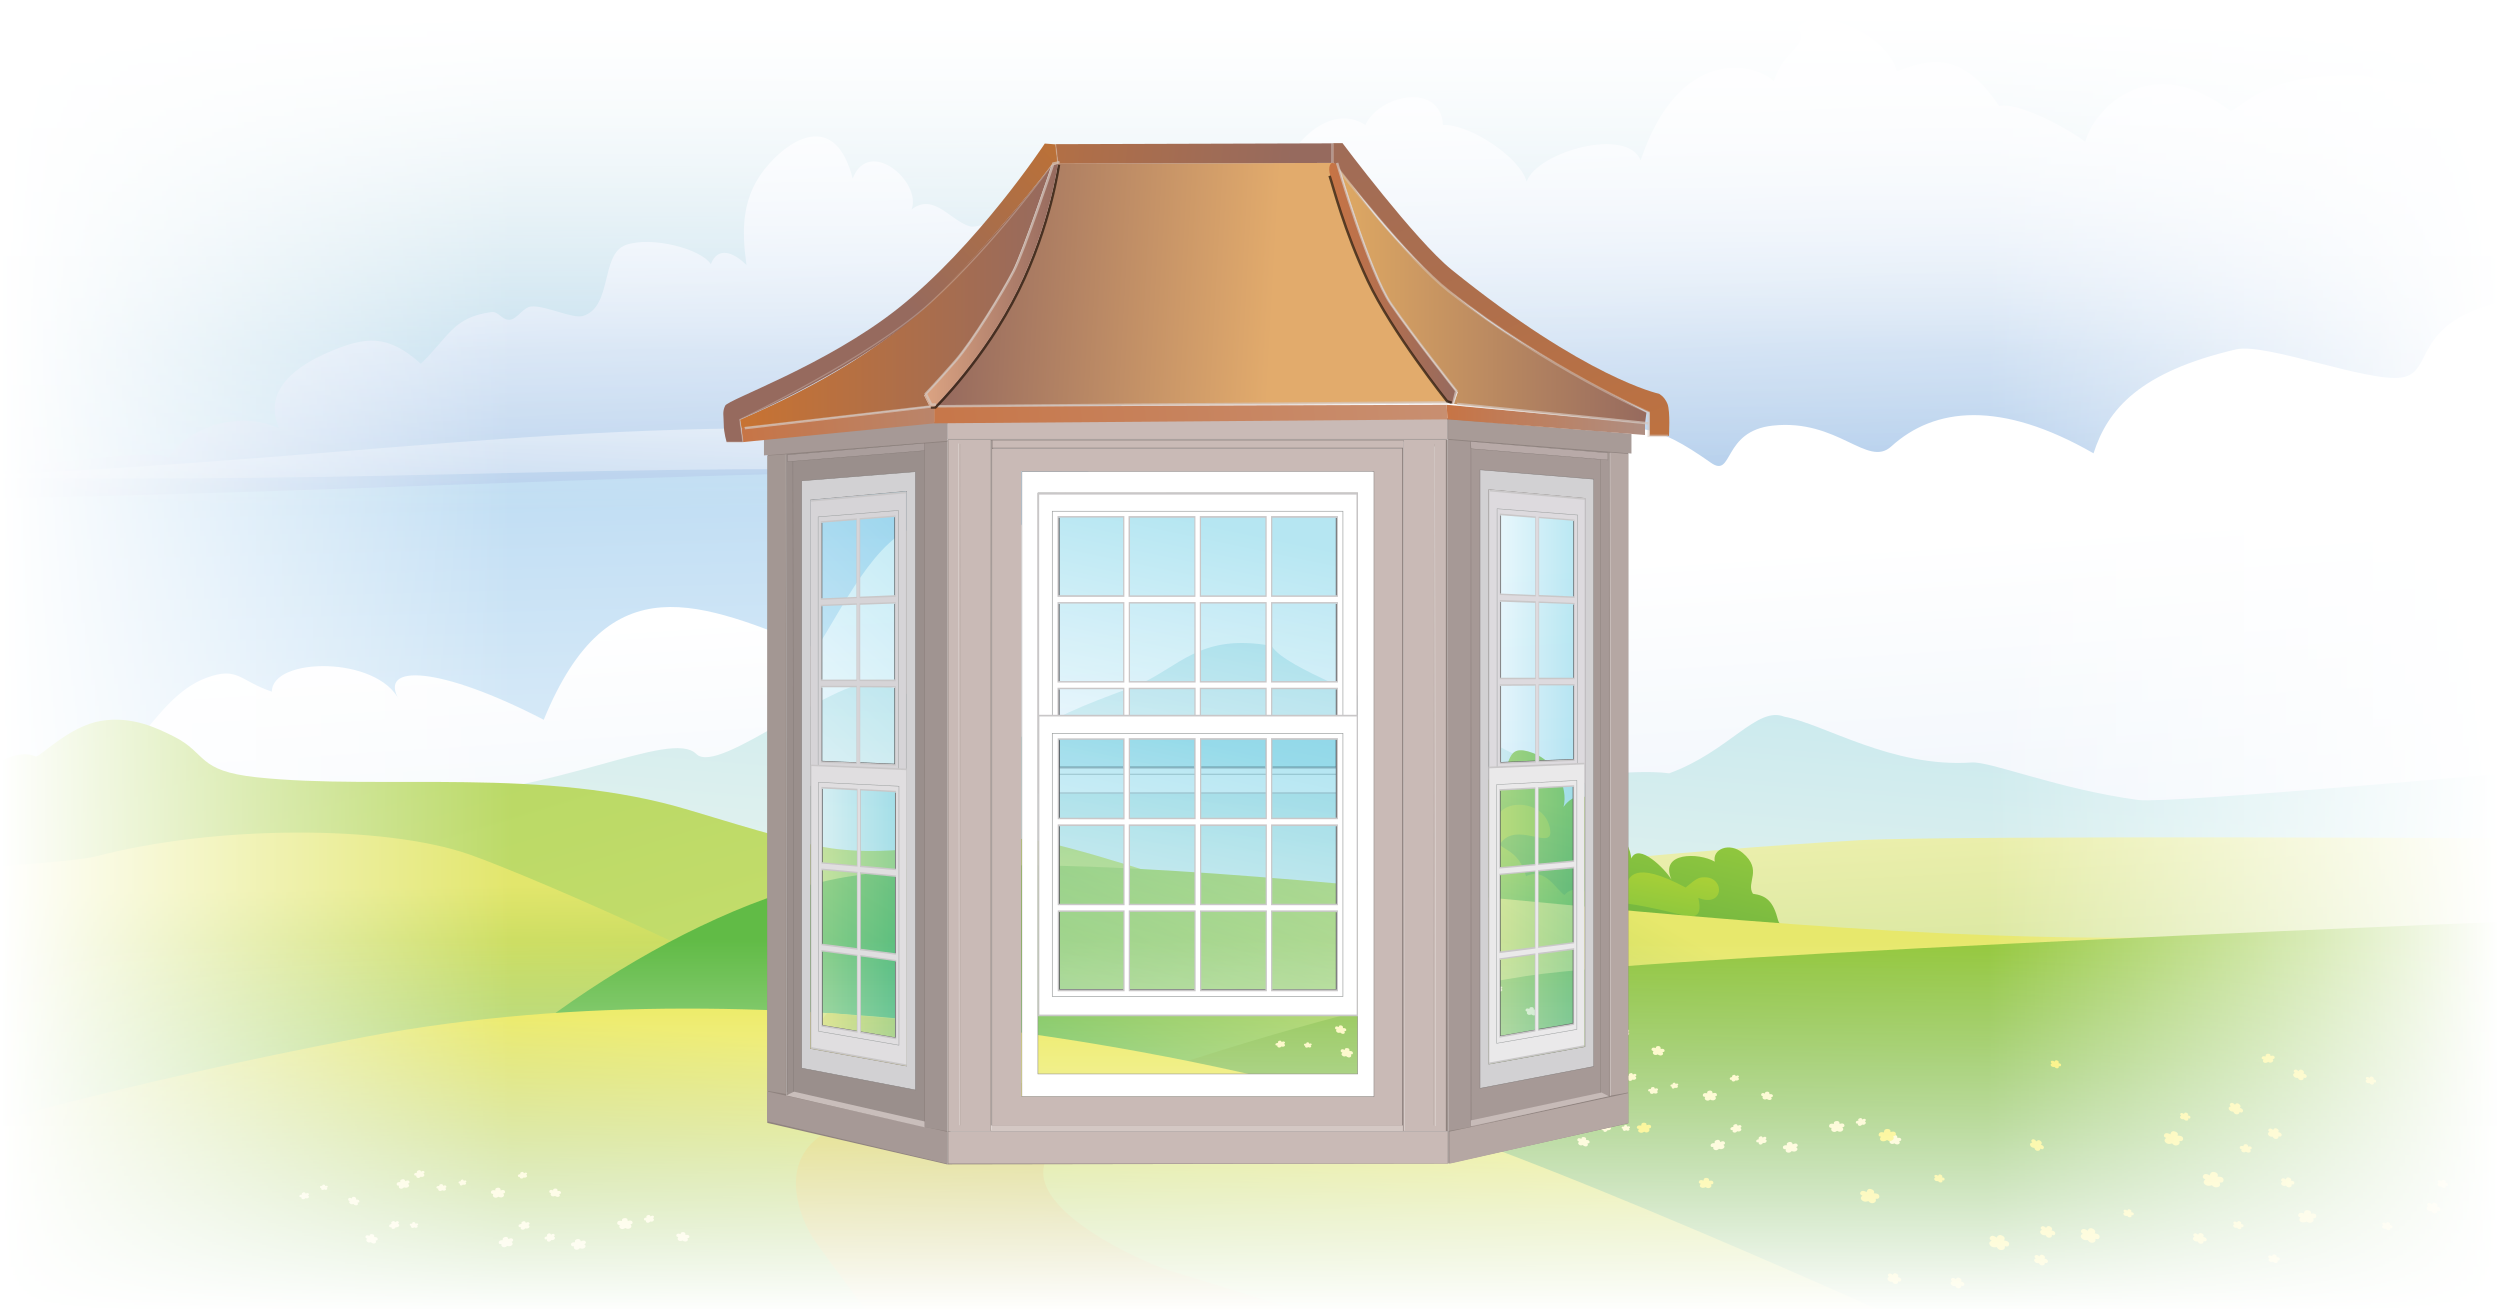 <?xml version="1.0" encoding="utf-8"?>
<!-- Generator: Adobe Illustrator 28.0.0, SVG Export Plug-In . SVG Version: 6.00 Build 0)  -->
<svg version="1.1" id="Layer_1" xmlns="http://www.w3.org/2000/svg" xmlns:xlink="http://www.w3.org/1999/xlink" x="0px" y="0px"
	 viewBox="0 0 1200 630" style="enable-background:new 0 0 1200 630;" xml:space="preserve">
<rect x="0" y="0" width="1200" height="630" fill="#333333" stroke="none"/>
<style type="text/css">
	.st0{fill-rule:evenodd;clip-rule:evenodd;fill:url(#SVGID_1_);}
	.st1{fill:url(#SVGID_00000049929313266678408850000006697504079544386181_);}
	.st2{fill:url(#SVGID_00000060752232228587851350000013686661033575457163_);}
	.st3{fill:url(#SVGID_00000132787625064315238050000006596430821533178244_);}
	.st4{fill:url(#SVGID_00000129178367405787807140000017929173860486905997_);}
	.st5{fill:url(#SVGID_00000080911997118293171820000013578043025368258947_);}
	.st6{fill:url(#SVGID_00000096754290321114759250000007051787987960965042_);}
	.st7{fill:url(#SVGID_00000040552889451707907770000008883977952261845652_);}
	.st8{fill:url(#SVGID_00000098918865071087445610000017527498201444767125_);}
	.st9{fill:url(#SVGID_00000167378705318560907750000010873316176118024843_);}
	.st10{fill:url(#SVGID_00000072965837730492018920000006793277413517786264_);}
	.st11{fill:url(#SVGID_00000151536451384798229500000003663560005371644289_);}
	.st12{fill:#FCF6B7;}
	.st13{fill:#F8ED3D;}
	.st14{fill:url(#SVGID_00000044882263640824812540000009705038703633442448_);}
	.st15{fill:url(#SVGID_00000113330705868874713430000005057461617619879858_);}
	.st16{fill:url(#SVGID_00000002363903588658517000000009736188969123667853_);}
	.st17{fill:url(#SVGID_00000036235406525361391500000001247778391317886142_);}
	.st18{fill:url(#SVGID_00000090268829771337572770000015214313368195948448_);}
	.st19{fill:url(#SVGID_00000080901056608570599950000001899947137962839226_);}
	.st20{fill:url(#SVGID_00000144324614426830610220000013135191937239771809_);}
	.st21{fill:none;stroke:#FFFFFF;stroke-width:3;stroke-miterlimit:10;}
	.st22{fill:#8F837F;}
	.st23{fill:#C9BAB6;}
	.st24{opacity:0.37;fill:url(#SVGID_00000134240920401911513300000012498099648121133231_);enable-background:new    ;}
	.st25{opacity:0.37;fill:url(#SVGID_00000169515596817338967730000017749243894986954400_);enable-background:new    ;}
	.st26{opacity:0.37;fill:url(#SVGID_00000069392054285663026210000002208403444415273349_);enable-background:new    ;}
	.st27{opacity:0.37;fill:url(#SVGID_00000101102422769626592190000013964636480418935476_);enable-background:new    ;}
	.st28{fill:none;stroke:#AEA19C;stroke-width:0.151;}
	.st29{fill:none;stroke:#564E4A;stroke-width:0.151;}
	.st30{fill:#A69996;}
	.st31{fill:#D2D1D3;stroke:#817B79;stroke-width:0.229;}
	.st32{fill:none;stroke:#5A5B5D;stroke-width:0.613;}
	.st33{fill:#C9C7C8;}
	.st34{fill:#DDDADE;}
	.st35{fill:none;stroke:#979B9B;stroke-width:0.23;}
	.st36{fill:#EAE9EA;}
	.st37{fill:#B5A7A3;}
	.st38{fill:#A89B97;}
	.st39{fill:#9A8F8C;}
	.st40{fill:#D6D4D7;}
	.st41{fill:#E0DEE0;}
	.st42{opacity:0.37;fill:url(#SVGID_00000173846225930128766020000012411960942844752571_);enable-background:new    ;}
	.st43{fill:#FFFFFF;stroke:#817B79;stroke-width:0.229;}
	.st44{fill:none;stroke:#5A5B5D;stroke-width:0.832;}
	.st45{fill:#FFFFFF;}
	.st46{fill:none;stroke:#979B9B;stroke-width:0.312;}
	.st47{opacity:0.37;fill:url(#SVGID_00000087389354703931166540000008207832086094073747_);enable-background:new    ;}
	.st48{fill:#A39793;}
	.st49{opacity:0.49;fill:none;stroke:#564E4A;stroke-width:0.151;enable-background:new    ;}
	.st50{fill:#D4C8C4;}
	.st51{fill:#A09491;}
	.st52{fill:#C9BEBB;}
	.st53{fill:#C7BBB8;}
	.st54{opacity:0.76;fill:none;stroke:#FFFFFF;stroke-width:0.151;enable-background:new    ;}
	.st55{fill:#AA9E9C;stroke:#7F7470;stroke-width:0.151;}
	.st56{fill:#B8AAA8;stroke:#7F7470;stroke-width:0.151;}
	.st57{fill:url(#SVGID_00000016779974083054999590000007470273534441927595_);}
	.st58{fill:url(#SVGID_00000091715142892525205400000005981580181486414489_);}
	.st59{fill:url(#SVGID_00000111903975539497671270000016286380198226590365_);}
	.st60{fill:url(#SVGID_00000003798754230882275660000015139101705563639220_);}
	.st61{fill:url(#SVGID_00000043454129064633636060000002361938235808483971_);}
	.st62{fill:url(#SVGID_00000105407979395643020230000011857029695331551410_);}
	.st63{opacity:0.71;fill:none;stroke:#D5C7BE;stroke-width:1.2;enable-background:new    ;}
	.st64{fill:url(#SVGID_00000066496023718575806840000007465214417116822944_);}
	.st65{fill:url(#SVGID_00000032608236091009424360000009064418595943702439_);}
	.st66{opacity:0.37;fill:none;stroke:#D5C7BE;stroke-width:0.6;enable-background:new    ;}
	.st67{fill:url(#SVGID_00000157282396589230646610000011534167698239921849_);}
	.st68{opacity:0.48;fill:none;stroke:#D5C7BE;stroke-width:1.2;enable-background:new    ;}
	.st69{opacity:0.74;fill:none;stroke:#27170D;stroke-width:1.2;enable-background:new    ;}
	.st70{fill:url(#SVGID_00000123423871265911086690000012516979462735621300_);}
	.st71{fill:url(#SVGID_00000036248462871183708430000012028462279449398659_);}
</style>
<g id="Background">
	<g>
		<g>
			
				<linearGradient id="SVGID_1_" gradientUnits="userSpaceOnUse" x1="1707.191" y1="1043.084" x2="1732.588" y2="103.956" gradientTransform="matrix(0.984 0 0 -0.962 -1095.217 658.912)">
				<stop  offset="0" style="stop-color:#4597A4"/>
				<stop  offset="0.646" style="stop-color:#C3DFF4"/>
				<stop  offset="1" style="stop-color:#FFFFFF"/>
			</linearGradient>
			<rect x="-28.5" y="-40.4" class="st0" width="1260.5" height="590"/>
			<g>
				
					<linearGradient id="SVGID_00000152237255284114416170000000731149183101267841_" gradientUnits="userSpaceOnUse" x1="623.396" y1="149.268" x2="592.553" y2="673.602" gradientTransform="matrix(1 0 0 -1 0 630)">
					<stop  offset="0" style="stop-color:#77ABDC"/>
					<stop  offset="0.304" style="stop-color:#9ABEE5"/>
					<stop  offset="0.98" style="stop-color:#FAFBFE"/>
					<stop  offset="1" style="stop-color:#FFFFFF"/>
				</linearGradient>
				<path style="fill:url(#SVGID_00000152237255284114416170000000731149183101267841_);" d="M-26.2,227.9
					c60.9-6.3,101.3-12.9,107-8.1c10-15.3,34.9-23,53.3-14c-8.9-19.4,10.4-30.9,22.6-36.3c19.2-8.5,29.6-8.9,45.3,5.1
					c13.9-13.5,15.4-22.2,33.8-24.8c3.5-0.5,5.1,3.9,8.8,3.7c3.6-0.2,6.5-6.1,10.5-6.4c6.7-0.5,19.9,6,24.6,4.6
					c14.4-4.2,8.4-29.6,20.6-34.1c12.3-4.4,36.2,1.8,40.9,9.2c3.4-8.8,11.1-5.6,17.1,0.4c-2.3-16.9-2.7-33.5,10.9-48.6
					c12.1-13.5,32.1-23.8,40.1,7.1c7.7-20.1,33.1,1.3,28.3,14.8c10.7-8.2,18.6,5.6,28.1,8.2c5.2,1.4,27.6-10.9,24.9,6.3
					c13.1-8.2,12-29.3,31-29.7c7.9-0.2,30.3,8.1,33.4,13.9c-0.1-14.9,20.8-4.5,28.9-2c8.9,2.8,22.3,2.8,32.2,9
					C603,88.3,632,44.9,655.4,60c6.7-14.7,36.1-20.7,37.2,0c12.6-0.6,37,15.4,40.2,27.2c4.9-14.4,48.5-26.5,54.7-10.2
					c18.6-55.7,55.6-46.6,63.9-38c5.3-16.3,17.5-16.7,11.6-25.8c8-10.3,42.1,1.7,47.5,21c12.8-4.3,29.8-12.3,49.1,16.7
					c8.8-2.3,34.2,11.4,41.3,17.2c4.6-17,32-43.9,69.9-14.7c9.5-5.3,18.8-18.2,62.5-17.2c40.1,8.6,99.7,2.6,99.7,2.6l-4.2,179.7
					c0,0-647.4,13.6-672,10.6c-88.5-10.7-393.6,8.8-583.2,10.3v-11.5H-26.2z"/>
				
					<linearGradient id="SVGID_00000043436298017841687320000015067089065366029221_" gradientUnits="userSpaceOnUse" x1="514.884" y1="203.131" x2="530.183" y2="476.97" gradientTransform="matrix(1 0 0 -1 0 630)">
					<stop  offset="0" style="stop-color:#77ABDC"/>
					<stop  offset="0.304" style="stop-color:#9ABEE5"/>
					<stop  offset="0.98" style="stop-color:#FAFBFE"/>
					<stop  offset="1" style="stop-color:#FFFFFF"/>
				</linearGradient>
				<path style="fill:url(#SVGID_00000043436298017841687320000015067089065366029221_);" d="M-26.2,229.1
					c242.2,3.1,288.8-7.4,531.4-2.7c102.4,2,530.6,51.9,573.1-1.5c-55.9,20-481-9.9-583.2-15.9C281.7,196.9,202.4,219-26.2,229.1z"
					/>
				
					<linearGradient id="SVGID_00000132067105566847939760000009852651189512023460_" gradientUnits="userSpaceOnUse" x1="665.645" y1="-749.401" x2="594.857" y2="349.656" gradientTransform="matrix(1 0 0 -1 0 630)">
					<stop  offset="0" style="stop-color:#97C0E6"/>
					<stop  offset="0.4" style="stop-color:#BCD4EF"/>
					<stop  offset="1" style="stop-color:#FFFFFF"/>
				</linearGradient>
				<path style="fill:url(#SVGID_00000132067105566847939760000009852651189512023460_);" d="M-30.3,503.2
					c0,0,50.2-140.8,68.2-135.2c24.7,7.7,34-32.7,61.3-42.7c15.1-5.5,15.6,1.4,31.3,6.7c0-16.7,50.7-17.3,61.2,4.2
					c-10.8-18,19.5-16.5,69.3,9.3c31.4-76.7,75.6-55.8,130.8-34.2c11.1-16.4,28.9-55.4,50.4-59.1c13.7-2.4,28.7,8,33,24.8
					c-0.6-16.5,49.4-60.8,63.9-54.5c-11.4-34.5,13.1-51.7,49.9-65.8c24.2-9.3,53.8-6.7,61.7,24.4c0.5-18,14.5-31.9,26.2-34.1
					c30-5.8,57,19.2,46.2,36.7c28.7-4.8,50.6,18,34.4,27.3c25.8-9.3,37.2-7.6,63.7,11.1c10.9,7.7,5.4-15.2,29.7-17.8
					c31.3-3.4,45.5,20.4,56.9,10c20.8-18.9,52.5-22.3,97.1,3.3c6.8-21.3,22.3-39.1,68.4-49.9c14.1-3.3,63.6,16,79.5,13.5
					s4.5-25.5,46.5-36c9.4-0.3,33.6,10.9,33.6,10.9l-4.1,362.9c0,0-924.8-23.9-1064.1-27.5C117.5,490.4-30,609.3-30,609.3
					L-30.3,503.2z"/>
			</g>
		</g>
		<g>
			
				<linearGradient id="SVGID_00000137830884032966328970000005873584928236225941_" gradientUnits="userSpaceOnUse" x1="634.628" y1="-65.839" x2="675.228" y2="425.893" gradientTransform="matrix(1 0 0 -1 0 630)">
				<stop  offset="0.197" style="stop-color:#FEFDEE"/>
				<stop  offset="0.603" style="stop-color:#DAEFEE"/>
				<stop  offset="1" style="stop-color:#B5E2ED"/>
			</linearGradient>
			<path style="fill:url(#SVGID_00000137830884032966328970000005873584928236225941_);" d="M1232.5,442.4c0,0-894.9-0.9-1153.2-8.4
				c0,0,96.6-51.5,120.3-51.6c65.7-0.5,122.4-32.8,134.6-20.5c10.8,10.9,68.6-39.1,88.7-34.4c24.1,11.6,37.3,14.9,65.1,27.4
				c18.9-10.5,29-15.6,56.9-25.5c21.5-9.1,30.6-25.6,65.4-19.4c7.2,11.5,51.7,24.9,53.5,33c34.1,2.1,37.2,6.2,74.6,24.9
				c15.3,7.6,43.2,0.7,62.8,3.3c28.8-10.5,42.1-32.4,55.2-27.2c19.3,3.5,51.6,24.6,90,22c9.2-0.6,41.5,12.8,80,18
				c14.7,2,205.6-15.4,205.6-15.4L1232.5,442.4z"/>
			
				<linearGradient id="SVGID_00000112604950505099189040000015713071668410610321_" gradientUnits="userSpaceOnUse" x1="748.275" y1="238.151" x2="769.528" y2="-170.352" gradientTransform="matrix(1 0 0 -1 0 630)">
				<stop  offset="0" style="stop-color:#F0F1AE"/>
				<stop  offset="0.244" style="stop-color:#D4E59F"/>
				<stop  offset="0.774" style="stop-color:#8BCA7F"/>
				<stop  offset="1" style="stop-color:#66BF70"/>
			</linearGradient>
			<path style="fill:url(#SVGID_00000112604950505099189040000015713071668410610321_);" d="M1231.3,402.5c0,0-293.9-1.7-338.7,0.8
				c-160.7,9-509.9,48.3-621.3,94.2c102.3,30.1,961.8,85.3,961.8,85.3L1231.3,402.5z"/>
		</g>
		
			<linearGradient id="SVGID_00000109745362374751480200000016026249202812180399_" gradientUnits="userSpaceOnUse" x1="462.205" y1="-233.209" x2="107.759" y2="927.602" gradientTransform="matrix(1 0 0 -1 0 630)">
			<stop  offset="0" style="stop-color:#E7EA7F"/>
			<stop  offset="1" style="stop-color:#80C345"/>
		</linearGradient>
		<path style="fill:url(#SVGID_00000109745362374751480200000016026249202812180399_);" d="M-28.8,394c0,0,27.5-38.8,45.9-30.9
			c1.7,0.7,16-14.6,31.5-17.1c14.8-2.4,26.8,3.5,34.8,7.5c16.2,8.1,10.8,16.5,39.8,19.6c60,6.4,138.1-5.4,207.8,15.8
			c32.2,9.7,56.6,17.1,71.2,18.7c36.6,4.1,65.8-7.7,93-4.5c31.1,3.6,213.8,68.6,222.9,69.9l-121,0.6c-35.5,2.9-627.1,5.9-627.1,5.9
			L-28.8,394z"/>
		
			<linearGradient id="SVGID_00000030452272338155121500000006474091781842611637_" gradientUnits="userSpaceOnUse" x1="210.681" y1="204.685" x2="212.73" y2="71.482" gradientTransform="matrix(1 0 0 -1 0 630)">
			<stop  offset="0" style="stop-color:#E2E66C"/>
			<stop  offset="0.271" style="stop-color:#C6DB60"/>
			<stop  offset="0.858" style="stop-color:#7DC248"/>
			<stop  offset="1" style="stop-color:#68BD45"/>
		</linearGradient>
		<path style="fill:url(#SVGID_00000030452272338155121500000006474091781842611637_);" d="M-29.5,417.7c0,0,64-3.6,75.8-6.7
			c56.9-14.9,138.1-15.1,178.9-0.9c29.6,10.3,165.5,68.8,230.2,114.7C415.9,544.7-30,588.3-30,588.3L-29.5,417.7z"/>
		<g>
			
				<linearGradient id="SVGID_00000114072202414397580270000000386753719119347876_" gradientUnits="userSpaceOnUse" x1="-4093.416" y1="114.696" x2="-4121.942" y2="-6.541" gradientTransform="matrix(1 2.200000e-03 2.200000e-03 -1 4857.301 512.017)">
				<stop  offset="1.657500e-02" style="stop-color:#90C73E"/>
				<stop  offset="1" style="stop-color:#429B45"/>
			</linearGradient>
			<path style="fill:url(#SVGID_00000114072202414397580270000000386753719119347876_);" d="M773.7,399.3c6.6,1.6,9.1,9.2,9.3,12.8
				c3.5-8,16.5,5.3,19.3,10.1c-5.9-13.2,13-13.1,20.8-8.6c-1.3-6.1,7.1-9.5,13.4-4.2c9.8,8.3,1.4,14.1,4.9,19.6
				c6.6,0.9,9.8,3.7,12.1,12.8c1,4.2,13.1,8.2,6.6,10.2c-7.9,2.4-189.7,16.5-214.2,0c-19.5-13.1,8.7-37.7,25.2-35.2
				c-4.4-6,3.4-19.1,17.4-21.9c3.9-13.2,14.3-21.2,30.4-20.8c7.5-5.9,2.7-18.1,17.1-12.6c10.3,3.9,16.9,16.2,14.5,25.8
				C760.5,373.5,775.1,391.9,773.7,399.3z"/>
			
				<linearGradient id="SVGID_00000119803725215035170590000004281110710229959296_" gradientUnits="userSpaceOnUse" x1="-4038.935" y1="-142.407" x2="-4045.749" y2="-187.831" gradientTransform="matrix(0.999 3.240000e-02 3.240000e-02 -0.999 4796.883 395.984)">
				<stop  offset="0" style="stop-color:#ADD136"/>
				<stop  offset="1" style="stop-color:#71BF44"/>
			</linearGradient>
			<path style="fill:url(#SVGID_00000119803725215035170590000004281110710229959296_);" d="M770.1,433.4
				c-13.4,3.1-24.5,18.8-50.7,2.3c-11.8-7.4-21.5,6.2-31.8,2c-17.6-7.1-5.3-22.1,9.6-17.9c-7-5.2-2.5-13.8,2.8-15.7
				c-2.6-13.2,14.1-11.9,18.6-9.2c-0.9-11.8,23.7-12.3,25.5,3.7c1.2,10.1-16.3-4.8-23.9,6.3c-1.2,2.4,9.1,2.7,12.3,15.7
				c9.2-4.6,14.6,6.8,18.5,9c4.5-5.7,12.8-0.3,18.2,1.5c-8.9-10.1,5.4-7.8,11.1-5.1c1.3-5,3.7-13.4,28.8,0c5.2-4.3,6.1-4.9,9.2-4.9
				c9.8,0,9.3,14.8-3.1,9.9c2.6,11.4-3.8,9.3-12.3,7.1C793.2,435.7,775.9,432,770.1,433.4z"/>
		</g>
		
			<linearGradient id="SVGID_00000066487231689968278770000000753626416646246581_" gradientUnits="userSpaceOnUse" x1="719.678" y1="247.278" x2="610.19" y2="57.639" gradientTransform="matrix(1 0 0 -1 0 630)">
			<stop  offset="5.618000e-02" style="stop-color:#E7E86C"/>
			<stop  offset="0.295" style="stop-color:#CBDD60"/>
			<stop  offset="0.811" style="stop-color:#82C44A"/>
			<stop  offset="1" style="stop-color:#61BB46"/>
		</linearGradient>
		<path style="fill:url(#SVGID_00000066487231689968278770000000753626416646246581_);" d="M190.7,557.6
			c36.2-50.9,136.9-123,214.5-136.5c147-25.5,449.4,42.9,695.4,26.4c17.4,80.2-269,106.5-269,106.5L190.7,557.6z"/>
		
			<linearGradient id="SVGID_00000003087230961516825840000015685250920117943742_" gradientUnits="userSpaceOnUse" x1="702.426" y1="194.956" x2="689.196" y2="-86.177" gradientTransform="matrix(1 0 0 -1 0 630)">
			<stop  offset="0" style="stop-color:#97C93D"/>
			<stop  offset="1" style="stop-color:#3B9544"/>
		</linearGradient>
		<path style="fill:url(#SVGID_00000003087230961516825840000015685250920117943742_);" d="M152.3,652.3
			c96.7-8.8,376.6-152.1,580.3-183.8c67.9-10.6,500.5-27.3,500.5-27.3l-1,211.2H152.3V652.3z"/>
		<g>
			<g>
				<path class="st12" d="M709.6,509.2c1.2,0.4,1.9-0.6,1.9-0.6s1.3,0.6,2.3-0.3c0.9-0.9-0.2-1.6-0.2-1.6s1.2-0.3,0.7-1.2
					c-0.6-1.1-2.2-0.1-2.2-0.1s-0.1-1.5-1.7-1c-1.5,0.5-0.9,1.5-0.9,1.5s-1.9-0.2-2,1s1.3,0.8,1.3,0.8S708.4,508.8,709.6,509.2z"/>
				<path class="st12" d="M793.8,506.1c0.9,0.7,1.9,0,1.9,0s1,0.9,2,0.4c1.1-0.5,0.3-1.5,0.3-1.5s1.1,0.1,1-0.8
					c-0.2-1.1-1.9-0.7-1.9-0.7s0.3-1.3-1.1-1.4c-1.4,0-1.2,1-1.2,1s-1.6-0.7-2,0.3s0.9,1.1,0.9,1.1S792.9,505.4,793.8,506.1z"/>
				<path class="st12" d="M718.7,500.9c1,0.3,1.5-0.6,1.5-0.6s1.1,0.4,1.8-0.3c0.7-0.8-0.3-1.3-0.3-1.3s0.9-0.3,0.5-1
					c-0.5-0.8-1.7,0-1.7,0s-0.2-1.2-1.4-0.7s-0.6,1.2-0.6,1.2s-1.5,0-1.5,0.9s1.1,0.6,1.1,0.6S717.7,500.6,718.7,500.9z"/>
				<path class="st12" d="M644.3,506.7c0.8,0.8,1.8,0.2,1.8,0.2s0.9,1,1.9,0.6s0.4-1.4,0.4-1.4s1.1,0.2,1-0.7
					c-0.1-1.1-1.7-0.9-1.7-0.9s0.4-1.3-1-1.4c-1.4-0.2-1.2,0.9-1.2,0.9s-1.5-0.9-1.9,0.1c-0.4,0.9,0.8,1.2,0.8,1.2
					S643.4,505.9,644.3,506.7z"/>
				<path class="st12" d="M766,500.3c1.2,0.7,2.2-0.3,2.2-0.3s1.3,0.9,2.4,0.1c1.2-0.8,0.1-1.8,0.1-1.8s1.3-0.1,1-1.1
					c-0.4-1.3-2.3-0.5-2.3-0.5s0.2-1.6-1.5-1.4s-1.2,1.4-1.2,1.4s-2-0.6-2.3,0.7c-0.3,1.3,1.2,1.2,1.2,1.2S764.9,499.7,766,500.3z"
					/>
				<path class="st12" d="M778.8,497.6c0.9,0.2,1.4-0.6,1.4-0.6s1,0.4,1.6-0.4c0.6-0.7-0.3-1.2-0.3-1.2s0.8-0.3,0.4-0.9
					c-0.5-0.7-1.6,0.1-1.6,0.1s-0.2-1.1-1.3-0.6c-1.1,0.4-0.5,1.1-0.5,1.1s-1.4,0-1.3,0.9c0.1,0.8,1,0.5,1,0.5
					S777.9,497.4,778.8,497.6z"/>
				<path class="st12" d="M656.7,500.5c0.9,0.1,1.3-0.8,1.3-0.8s1.1,0.2,1.6-0.6c0.5-0.8-0.5-1.1-0.5-1.1s0.8-0.4,0.3-1
					c-0.6-0.7-1.6,0.3-1.6,0.3s-0.4-1-1.4-0.4s-0.3,1.2-0.3,1.2s-1.4,0.2-1.2,1.1c0.2,0.8,1.1,0.4,1.1,0.4S655.8,500.5,656.7,500.5z
					"/>
				<path class="st12" d="M744.4,510.5c1.3,0.4,2-0.7,2-0.7s1.4,0.7,2.4-0.2c1-0.9-0.3-1.7-0.3-1.7s1.2-0.3,0.7-1.2
					c-0.6-1.1-2.3-0.1-2.3-0.1s-0.2-1.5-1.8-1.1c-1.6,0.5-0.9,1.5-0.9,1.5s-2-0.2-2,1s1.4,0.9,1.4,0.9S743.2,510.1,744.4,510.5z"/>
				<path class="st12" d="M665.7,500c0.7,0.4,1.2-0.2,1.2-0.2s0.7,0.5,1.4,0.1c0.6-0.4,0-1,0-1s0.7-0.1,0.5-0.6
					c-0.3-0.7-1.3-0.2-1.3-0.2s0-0.9-0.9-0.8s-0.6,0.8-0.6,0.8s-1.1-0.3-1.2,0.4c-0.1,0.7,0.7,0.6,0.7,0.6S665,499.6,665.7,500z"/>
				<path class="st12" d="M731.4,506.7c0.9,0.1,1.3-0.8,1.3-0.8s1.1,0.3,1.6-0.5c0.6-0.8-0.4-1.2-0.4-1.2s0.8-0.4,0.3-1
					c-0.6-0.7-1.6,0.2-1.6,0.2s-0.3-1.1-1.4-0.5c-1,0.6-0.4,1.2-0.4,1.2s-1.5,0.2-1.3,1c0.1,0.9,1.1,0.4,1.1,0.4
					S730.4,506.6,731.4,506.7z"/>
				<path class="st12" d="M684.4,496.8c1.1,0.4,1.8-0.6,1.8-0.6s1.2,0.6,2.1-0.2c0.9-0.8-0.2-1.5-0.2-1.5s1.1-0.3,0.7-1.1
					c-0.5-1-2-0.1-2-0.1s-0.1-1.3-1.5-0.9s-0.8,1.3-0.8,1.3s-1.7-0.2-1.8,0.9c0,1.1,1.2,0.8,1.2,0.8S683.3,496.5,684.4,496.8z"/>
				<path class="st12" d="M733.3,486.9c0.8,0.6,1.7,0,1.7,0s0.9,0.8,1.8,0.4c1-0.4,0.2-1.3,0.2-1.3s1,0.1,0.9-0.7
					c-0.2-1-1.7-0.7-1.7-0.7s0.3-1.2-1-1.2s-1.1,0.9-1.1,0.9s-1.5-0.7-1.8,0.3c-0.3,0.9,0.8,1,0.8,1S732.5,486.2,733.3,486.9z"/>
				<path class="st12" d="M662.5,489.5c0.9,0.2,1.4-0.6,1.4-0.6s1,0.4,1.6-0.3c0.6-0.7-0.3-1.2-0.3-1.2s0.8-0.3,0.5-0.9
					c-0.5-0.8-1.6,0-1.6,0s-0.2-1.1-1.3-0.6c-1.1,0.4-0.6,1.1-0.6,1.1s-1.4,0-1.4,0.8c0,0.9,1,0.5,1,0.5S661.6,489.3,662.5,489.5z"
					/>
				<path class="st12" d="M641.7,495.4c0.8,0.7,1.6,0.2,1.6,0.2s0.8,0.9,1.7,0.6s0.3-1.3,0.3-1.3s1,0.2,0.9-0.6
					c-0.1-1-1.6-0.8-1.6-0.8s0.3-1.1-0.9-1.3c-1.2-0.2-1.1,0.8-1.1,0.8s-1.4-0.8-1.7,0.1c-0.4,0.9,0.7,1.1,0.7,1.1
					S640.9,494.7,641.7,495.4z"/>
				<path class="st12" d="M707.1,485.8c1.1,0.6,2-0.3,2-0.3s1.2,0.8,2.2,0.1c1.1-0.7,0.1-1.6,0.1-1.6s1.2-0.1,0.9-1
					c-0.3-1.2-2.1-0.5-2.1-0.5s0.2-1.5-1.4-1.3c-1.6,0.2-1.1,1.3-1.1,1.3s-1.8-0.5-2.1,0.6c-0.3,1.2,1.1,1.1,1.1,1.1
					S706,485.1,707.1,485.8z"/>
				<path class="st12" d="M718.2,476.4c0.8,0.2,1.2-0.5,1.2-0.5s0.9,0.3,1.5-0.3c0.6-0.6-0.3-1-0.3-1s0.8-0.3,0.4-0.8
					c-0.5-0.7-1.4,0.1-1.4,0.1s-0.2-1-1.2-0.6s-0.5,1-0.5,1s-1.3,0-1.2,0.8s0.9,0.5,0.9,0.5S717.4,476.2,718.2,476.4z"/>
				<path class="st12" d="M613.8,502.8c0.8,0.2,1.3-0.5,1.3-0.5s0.9,0.4,1.5-0.2s-0.3-1.1-0.3-1.1s0.8-0.2,0.4-0.8
					c-0.5-0.7-1.5,0-1.5,0s-0.2-1-1.2-0.6s-0.5,1-0.5,1s-1.3,0-1.3,0.7c0,0.8,0.9,0.5,0.9,0.5S612.9,502.6,613.8,502.8z"/>
				<path class="st12" d="M693.7,479.9c0.7,0.2,1.1-0.4,1.1-0.4s0.7,0.3,1.3-0.1c0.5-0.5-0.1-0.9-0.1-0.9s0.7-0.2,0.4-0.7
					c-0.3-0.6-1.2-0.1-1.2-0.1s-0.1-0.8-0.9-0.6c-0.8,0.3-0.5,0.8-0.5,0.8s-1.1-0.1-1.1,0.6c0,0.6,0.7,0.5,0.7,0.5
					S693.1,479.7,693.7,479.9z"/>
				<path class="st12" d="M626.8,502.8c0.6,0.3,1.1-0.2,1.1-0.2s0.7,0.4,1.2,0.1c0.6-0.4,0-0.9,0-0.9s0.7-0.1,0.5-0.6
					c-0.2-0.6-1.2-0.2-1.2-0.2s0-0.8-0.8-0.7c-0.8,0.1-0.6,0.7-0.6,0.7s-1-0.3-1.1,0.4c-0.1,0.6,0.6,0.6,0.6,0.6
					S626.2,502.5,626.8,502.8z"/>
				<path class="st12" d="M679,482.3c0.8,0.3,1.3-0.3,1.3-0.3s0.9,0.5,1.6,0c0.7-0.5-0.1-1.1-0.1-1.1s0.8-0.1,0.5-0.8
					c-0.3-0.8-1.5-0.2-1.5-0.2s0-1-1.1-0.8S679,480,679,480s-1.3-0.2-1.4,0.6c-0.1,0.8,0.9,0.6,0.9,0.6S678.2,481.9,679,482.3z"/>
			</g>
			<g>
				<path class="st12" d="M823.2,552c1.2,0.4,1.9-0.6,1.9-0.6s1.3,0.6,2.3-0.3c0.9-0.9-0.2-1.6-0.2-1.6s1.2-0.3,0.7-1.2
					c-0.6-1.1-2.2-0.1-2.2-0.1s-0.1-1.5-1.7-1c-1.5,0.5-0.9,1.5-0.9,1.5s-1.9-0.2-2,1s1.3,0.8,1.3,0.8S822,551.6,823.2,552z"/>
				<path class="st12" d="M907.4,548.8c0.9,0.7,1.9,0,1.9,0s1,0.9,2,0.4c1.1-0.5,0.3-1.5,0.3-1.5s1.1,0.1,1-0.8
					c-0.2-1.1-1.9-0.7-1.9-0.7s0.3-1.3-1.1-1.4c-1.4,0-1.2,1-1.2,1s-1.6-0.7-2,0.3s0.9,1.1,0.9,1.1S906.4,548.1,907.4,548.8z"/>
				<path class="st12" d="M832.3,543.6c1,0.3,1.5-0.6,1.5-0.6s1.1,0.4,1.8-0.3c0.7-0.8-0.3-1.3-0.3-1.3s0.9-0.3,0.5-1
					c-0.5-0.8-1.7,0-1.7,0s-0.2-1.2-1.4-0.7s-0.6,1.2-0.6,1.2s-1.5,0-1.5,0.9s1.1,0.6,1.1,0.6S831.3,543.4,832.3,543.6z"/>
				<path class="st12" d="M757.9,549.4c0.8,0.8,1.8,0.2,1.8,0.2s0.9,1,1.9,0.6s0.4-1.4,0.4-1.4s1.1,0.2,1-0.7
					c-0.1-1.1-1.7-0.9-1.7-0.9s0.4-1.3-1-1.4c-1.4-0.2-1.2,0.9-1.2,0.9s-1.5-0.9-1.9,0.1c-0.4,0.9,0.8,1.2,0.8,1.2
					S757,548.7,757.9,549.4z"/>
				<path class="st12" d="M879.6,543.1c1.2,0.7,2.2-0.3,2.2-0.3s1.3,0.9,2.4,0.1c1.2-0.8,0.1-1.8,0.1-1.8s1.3-0.1,1-1.1
					c-0.4-1.3-2.3-0.5-2.3-0.5s0.2-1.6-1.5-1.4c-1.7,0.2-1.2,1.4-1.2,1.4s-2-0.6-2.3,0.7s1.2,1.2,1.2,1.2S878.5,542.4,879.6,543.1z"
					/>
				<path class="st12" d="M892.4,540.4c0.9,0.2,1.4-0.6,1.4-0.6s1,0.4,1.6-0.4c0.6-0.7-0.3-1.2-0.3-1.2s0.8-0.3,0.4-0.9
					c-0.5-0.7-1.6,0.1-1.6,0.1s-0.2-1.1-1.3-0.6c-1.1,0.4-0.5,1.1-0.5,1.1s-1.4,0-1.3,0.9c0.1,0.8,1,0.5,1,0.5
					S891.5,540.1,892.4,540.4z"/>
				<path class="st12" d="M770.3,543.3c0.9,0.1,1.3-0.8,1.3-0.8s1.1,0.2,1.6-0.6s-0.5-1.1-0.5-1.1s0.8-0.4,0.3-1
					c-0.6-0.7-1.6,0.3-1.6,0.3s-0.4-1-1.4-0.4s-0.3,1.2-0.3,1.2s-1.4,0.2-1.2,1.1c0.2,0.8,1.1,0.4,1.1,0.4S769.4,543.2,770.3,543.3z
					"/>
				<path class="st12" d="M858,553.2c1.3,0.4,2-0.7,2-0.7s1.4,0.7,2.4-0.2s-0.3-1.7-0.3-1.7s1.2-0.3,0.7-1.2
					c-0.6-1.1-2.3-0.1-2.3-0.1s-0.2-1.5-1.8-1.1c-1.6,0.5-0.9,1.5-0.9,1.5s-2-0.2-2,1s1.4,0.9,1.4,0.9S856.7,552.8,858,553.2z"/>
				<path class="st12" d="M779.3,542.7c0.7,0.4,1.2-0.2,1.2-0.2s0.7,0.5,1.4,0.1c0.6-0.4,0-1,0-1s0.7-0.1,0.5-0.6
					c-0.3-0.7-1.3-0.2-1.3-0.2s0-0.9-0.9-0.8c-0.9,0.1-0.6,0.8-0.6,0.8s-1.1-0.3-1.2,0.4c-0.1,0.7,0.7,0.6,0.7,0.6
					S778.6,542.3,779.3,542.7z"/>
				<path class="st12" d="M844.9,549.4c0.9,0.1,1.3-0.8,1.3-0.8s1.1,0.3,1.6-0.5c0.6-0.8-0.4-1.2-0.4-1.2s0.8-0.4,0.3-1
					c-0.6-0.7-1.6,0.2-1.6,0.2s-0.3-1.1-1.4-0.5c-1,0.6-0.4,1.2-0.4,1.2s-1.5,0.2-1.3,1c0.1,0.9,1.1,0.4,1.1,0.4
					S844,549.3,844.9,549.4z"/>
				<path class="st12" d="M773.8,523.9c1.1,0.4,1.8-0.6,1.8-0.6s1.2,0.6,2.1-0.2c0.9-0.8-0.2-1.5-0.2-1.5s1.1-0.3,0.7-1.1
					c-0.5-1-2-0.1-2-0.1s-0.1-1.3-1.5-0.9c-1.4,0.4-0.8,1.3-0.8,1.3s-1.7-0.2-1.8,0.9c0,1.1,1.2,0.8,1.2,0.8
					S772.7,523.6,773.8,523.9z"/>
				<path class="st12" d="M846.4,527.5c0.8,0.6,1.7,0,1.7,0s0.9,0.8,1.8,0.4c1-0.4,0.2-1.3,0.2-1.3s1,0.1,0.9-0.7
					c-0.2-1-1.7-0.7-1.7-0.7s0.3-1.2-1-1.2s-1.1,0.9-1.1,0.9s-1.5-0.7-1.8,0.3c-0.3,0.9,0.8,1,0.8,1S845.6,526.8,846.4,527.5z"/>
				<path class="st12" d="M782.2,518.8c0.9,0.2,1.4-0.6,1.4-0.6s1,0.4,1.6-0.3s-0.3-1.2-0.3-1.2s0.8-0.3,0.5-0.9
					c-0.5-0.8-1.6,0-1.6,0s-0.2-1.1-1.3-0.6c-1.1,0.4-0.6,1.1-0.6,1.1s-1.4,0-1.4,0.8c0,0.9,1,0.5,1,0.5S781.3,518.6,782.2,518.8z"
					/>
				<path class="st12" d="M749.7,531.1c0.8,0.7,1.6,0.2,1.6,0.2s0.8,0.9,1.7,0.6c0.9-0.3,0.3-1.3,0.3-1.3s1,0.2,0.9-0.6
					c-0.1-1-1.6-0.8-1.6-0.8s0.3-1.1-0.9-1.3s-1.1,0.8-1.1,0.8s-1.4-0.8-1.7,0.1c-0.4,0.9,0.7,1.1,0.7,1.1S748.9,530.4,749.7,531.1z
					"/>
				<path class="st12" d="M818.9,528.1c1.1,0.6,2-0.3,2-0.3s1.2,0.8,2.2,0.1c1.1-0.7,0.1-1.6,0.1-1.6s1.2-0.1,0.9-1
					c-0.3-1.2-2.1-0.5-2.1-0.5s0.2-1.5-1.4-1.3c-1.6,0.2-1.1,1.3-1.1,1.3s-1.8-0.5-2.1,0.6c-0.3,1.2,1.1,1.1,1.1,1.1
					S817.8,527.5,818.9,528.1z"/>
				<path class="st12" d="M831.8,519.1c0.8,0.2,1.2-0.5,1.2-0.5s0.9,0.3,1.5-0.3s-0.3-1-0.3-1s0.8-0.3,0.4-0.8
					c-0.5-0.7-1.4,0.1-1.4,0.1s-0.2-1-1.2-0.6s-0.5,1-0.5,1s-1.3,0-1.2,0.8s0.9,0.5,0.9,0.5S831,518.9,831.8,519.1z"/>
				<path class="st12" d="M727,529c0.8,0.2,1.3-0.5,1.3-0.5s0.9,0.4,1.5-0.2c0.6-0.6-0.3-1.1-0.3-1.1s0.8-0.2,0.4-0.8
					c-0.5-0.7-1.5,0-1.5,0s-0.2-1-1.2-0.6s-0.5,1-0.5,1s-1.3,0-1.3,0.7c0,0.8,0.9,0.5,0.9,0.5S726.2,528.8,727,529z"/>
				<path class="st12" d="M802.8,522.5c0.7,0.2,1.1-0.4,1.1-0.4s0.7,0.3,1.3-0.1c0.5-0.5-0.1-0.9-0.1-0.9s0.7-0.2,0.4-0.7
					c-0.3-0.6-1.2-0.1-1.2-0.1s-0.1-0.8-0.9-0.6c-0.8,0.3-0.5,0.8-0.5,0.8s-1.1-0.1-1.1,0.6c0,0.6,0.7,0.5,0.7,0.5
					S802.2,522.2,802.8,522.5z"/>
				<path class="st12" d="M736.2,524.6c0.6,0.3,1.1-0.2,1.1-0.2s0.7,0.4,1.2,0.1c0.6-0.4,0-0.9,0-0.9s0.7-0.1,0.5-0.6
					c-0.2-0.6-1.2-0.2-1.2-0.2s0-0.8-0.8-0.7s-0.6,0.7-0.6,0.7s-1-0.3-1.1,0.4c-0.1,0.6,0.6,0.6,0.6,0.6S735.6,524.2,736.2,524.6z"
					/>
				<path class="st12" d="M792.5,525c0.8,0.3,1.3-0.3,1.3-0.3s0.9,0.5,1.6,0c0.7-0.5-0.1-1.1-0.1-1.1s0.8-0.1,0.5-0.8
					c-0.3-0.8-1.5-0.2-1.5-0.2s0-1-1.1-0.8s-0.7,0.9-0.7,0.9s-1.3-0.2-1.4,0.6c-0.1,0.8,0.9,0.6,0.9,0.6S791.7,524.7,792.5,525z"/>
			</g>
			<path class="st13" d="M1004.6,596.5c-1.7,0.3-2.5-1.3-2.5-1.3s-1.9,0.5-3-0.9s0.7-2.1,0.7-2.1s-1.5-0.7-0.7-1.8
				c1.1-1.3,3,0.4,3,0.4s0.5-2,2.5-1c1.9,1,0.8,2.2,0.8,2.2s2.7,0.2,2.4,1.8c-0.2,1.6-2,0.8-2,0.8S1006.3,596.2,1004.6,596.5z"/>
			<path class="st13" d="M1109.7,586.7c-1.4,0.7-2.5-0.4-2.5-0.4s-1.5,1-2.9,0.1c-1.3-0.9,0-2.1,0-2.1s-1.5-0.1-1.1-1.3
				c0.5-1.5,2.7-0.5,2.7-0.5s-0.1-1.9,1.9-1.6c2,0.3,1.4,1.7,1.4,1.7s2.4-0.6,2.6,0.9s-1.5,1.3-1.5,1.3S1111.1,585.9,1109.7,586.7z"
				/>
			<path class="st13" d="M983.8,594.1c-1.4,0.1-1.9-1.2-1.9-1.2s-1.6,0.3-2.4-0.9c-0.8-1.2,0.7-1.7,0.7-1.7s-1.2-0.6-0.4-1.4
				c0.9-1,2.3,0.5,2.3,0.5s0.6-1.5,2.1-0.6s0.5,1.8,0.5,1.8s2.1,0.3,1.8,1.6s-1.6,0.5-1.6,0.5S985.2,594,983.8,594.1z"/>
			<path class="st13" d="M908.2,547.4c-1.3,0.8-2.4-0.2-2.4-0.2s-1.4,1.1-2.8,0.4c-1.3-0.8-0.1-2-0.1-2s-1.5,0-1.1-1.2
				c0.4-1.5,2.5-0.8,2.5-0.8s-0.2-1.8,1.7-1.7s1.4,1.5,1.4,1.5s2.2-0.8,2.6,0.6c0.3,1.4-1.3,1.4-1.3,1.4S909.6,546.5,908.2,547.4z"
				/>
			<path class="st13" d="M1064.6,569.8c-1.8,0.6-2.9-0.9-2.9-0.9s-1.9,0.9-3.4-0.4c-1.4-1.3,0.3-2.4,0.3-2.4s-1.8-0.5-1.1-1.8
				c0.8-1.7,3.2-0.1,3.2-0.1s0.2-2.2,2.4-1.6c2.2,0.7,1.3,2.2,1.3,2.2s2.9-0.3,2.9,1.5c0.1,1.8-1.9,1.3-1.9,1.3
				S1066.4,569.2,1064.6,569.8z"/>
			<path class="st13" d="M1104.7,518.5c-1.3,0.1-1.7-1.1-1.7-1.1s-1.5,0.2-2.1-0.9c-0.7-1.1,0.7-1.5,0.7-1.5s-1.1-0.6-0.4-1.3
				c0.9-0.9,2.1,0.5,2.1,0.5s0.6-1.4,1.9-0.5s0.4,1.6,0.4,1.6s1.9,0.4,1.6,1.5s-1.5,0.4-1.5,0.4S1106,518.4,1104.7,518.5z"/>
			<path class="st13" d="M978,552.4c-1.3-0.1-1.5-1.4-1.5-1.4s-1.5,0-2-1.2s1-1.4,1-1.4s-1-0.8-0.1-1.4c1-0.7,2.1,0.9,2.1,0.9
				s0.8-1.3,2-0.2s0.1,1.7,0.1,1.7s1.9,0.7,1.4,1.7c-0.5,1.1-1.6,0.2-1.6,0.2S979.3,552.5,978,552.4z"/>
			<path class="st13" d="M961,600c-1.8,0.3-2.6-1.4-2.6-1.4s-2.1,0.6-3.2-0.9c-1.1-1.5,0.8-2.2,0.8-2.2s-1.6-0.7-0.7-1.8
				c1.1-1.4,3.1,0.4,3.1,0.4s0.6-2,2.7-1c2,1,0.8,2.3,0.8,2.3s2.8,0.2,2.5,1.9s-2.1,0.8-2.1,0.8S962.8,599.7,961,600z"/>
			<path class="st13" d="M1092.7,606.2c-1,0.3-1.6-0.6-1.6-0.6s-1.1,0.5-1.9-0.3c-0.8-0.7,0.2-1.3,0.2-1.3s-1-0.3-0.6-1
				c0.5-0.9,1.8,0,1.8,0s0.2-1.2,1.4-0.8c1.2,0.4,0.7,1.2,0.7,1.2s1.6-0.1,1.6,0.9s-1.1,0.7-1.1,0.7S1093.7,605.9,1092.7,606.2z"/>
			<path class="st13" d="M1073.6,534.9c-1.3-0.1-1.6-1.3-1.6-1.3s-1.5,0.1-2.1-1.1c-0.6-1.2,0.9-1.5,0.9-1.5s-1-0.7-0.2-1.4
				c1-0.8,2.2,0.7,2.2,0.7s0.7-1.4,2-0.3c1.3,1,0.3,1.7,0.3,1.7s1.9,0.6,1.5,1.7c-0.4,1.2-1.6,0.3-1.6,0.3S1075,534.9,1073.6,534.9z
				"/>
			<path class="st13" d="M820.8,570.1c-1.2,0.6-2.1-0.3-2.1-0.3s-1.2,0.8-2.3,0.1s0-1.7,0-1.7s-1.3-0.1-0.9-1.1
				c0.4-1.2,2.2-0.4,2.2-0.4s-0.1-1.5,1.5-1.3s1.1,1.4,1.1,1.4s1.9-0.5,2.1,0.7c0.2,1.2-1.2,1-1.2,1S822,569.5,820.8,570.1z"/>
			<path class="st13" d="M1092.6,546.7c-1.3,0.1-1.7-1.1-1.7-1.1s-1.4,0.3-2.1-0.8s0.6-1.5,0.6-1.5s-1.1-0.6-0.4-1.3
				c0.8-0.9,2.1,0.4,2.1,0.4s0.5-1.4,1.9-0.6c1.4,0.8,0.5,1.6,0.5,1.6s1.9,0.3,1.7,1.5c-0.3,1.1-1.5,0.5-1.5,0.5
				S1093.8,546.6,1092.6,546.7z"/>
			<path class="st13" d="M1168.8,582.4c-1.3,0.1-1.7-1.1-1.7-1.1s-1.4,0.3-2.1-0.8s0.6-1.5,0.6-1.5s-1.1-0.6-0.4-1.3
				c0.8-0.9,2.1,0.4,2.1,0.4s0.5-1.4,1.9-0.6c1.4,0.8,0.5,1.6,0.5,1.6s1.9,0.3,1.7,1.5c-0.3,1.1-1.5,0.5-1.5,0.5
				S1170,582.3,1168.8,582.4z"/>
			<path class="st13" d="M1056.6,597c-1.3,0.1-1.7-1.1-1.7-1.1s-1.4,0.3-2.1-0.8s0.6-1.5,0.6-1.5s-1.1-0.6-0.4-1.3
				c0.8-0.9,2.1,0.4,2.1,0.4s0.5-1.4,1.9-0.6c1.4,0.8,0.5,1.6,0.5,1.6s1.9,0.3,1.7,1.5c-0.3,1.1-1.5,0.5-1.5,0.5
				S1057.9,596.9,1056.6,597z"/>
			<path class="st13" d="M980.4,607.4c-1.3,0.1-1.7-1.1-1.7-1.1s-1.4,0.3-2.1-0.8c-0.7-1.1,0.6-1.5,0.6-1.5s-1.1-0.6-0.4-1.3
				c0.8-0.9,2.1,0.4,2.1,0.4s0.5-1.4,1.9-0.6c1.4,0.8,0.5,1.6,0.5,1.6s1.9,0.3,1.7,1.5c-0.3,1.1-1.5,0.5-1.5,0.5
				S981.7,607.3,980.4,607.4z"/>
			<path class="st13" d="M910,616.3c-1.3,0.1-1.7-1.1-1.7-1.1s-1.4,0.3-2.1-0.8c-0.7-1.1,0.6-1.5,0.6-1.5s-1.1-0.6-0.4-1.3
				c0.8-0.9,2.1,0.4,2.1,0.4s0.5-1.4,1.9-0.6c1.4,0.8,0.5,1.6,0.5,1.6s1.9,0.3,1.7,1.5c-0.3,1.1-1.5,0.5-1.5,0.5
				S911.3,616.2,910,616.3z"/>
			<path class="st13" d="M940.3,618.4c-1.3,0.1-1.7-1.1-1.7-1.1s-1.4,0.3-2.1-0.8c-0.7-1.1,0.6-1.5,0.6-1.5s-1.1-0.6-0.4-1.3
				c0.8-0.9,2.1,0.4,2.1,0.4s0.5-1.4,1.9-0.6c1.4,0.8,0.5,1.6,0.5,1.6s1.9,0.3,1.7,1.5c-0.3,1.1-1.5,0.5-1.5,0.5
				S941.5,618.3,940.3,618.4z"/>
			<path class="st13" d="M1076.3,552.9c0.9,0.6,1.7-0.1,1.7-0.1s1,0.8,1.9,0.3s0.1-1.4,0.1-1.4s1,0,0.8-0.8c-0.3-1-1.7-0.5-1.7-0.5
				s0.1-1.2-1.2-1.2c-1.3,0.1-1,1-1,1s-1.5-0.5-1.8,0.4c-0.2,1,0.9,1,0.9,1S1075.4,552.3,1076.3,552.9z"/>
			<path class="st13" d="M1045.2,549.7c-1.6,0.6-2.6-0.9-2.6-0.9s-1.8,0.9-3.1-0.4c-1.3-1.2,0.3-2.2,0.3-2.2s-1.6-0.4-1-1.6
				c0.8-1.5,3-0.1,3-0.1s0.2-2.1,2.2-1.4c2.1,0.7,1.2,2,1.2,2s2.6-0.2,2.7,1.4c0.1,1.6-1.8,1.2-1.8,1.2S1046.8,549.1,1045.2,549.7z"
				/>
			<path class="st13" d="M899.4,577.4c-1.6,0.6-2.6-0.9-2.6-0.9s-1.8,0.9-3.1-0.4c-1.3-1.2,0.3-2.2,0.3-2.2s-1.6-0.4-1-1.6
				c0.8-1.5,3-0.1,3-0.1s0.2-2.1,2.2-1.4c2.1,0.7,1.2,2,1.2,2s2.6-0.2,2.7,1.4c0.1,1.6-1.8,1.2-1.8,1.2S901,576.8,899.4,577.4z"/>
			<path class="st13" d="M1090.6,509.8c-0.9,0.7-1.9-0.1-1.9-0.1s-1,0.9-2,0.3c-1-0.5-0.2-1.5-0.2-1.5s-1.1,0-0.9-0.8
				c0.2-1.1,1.9-0.6,1.9-0.6s-0.2-1.3,1.2-1.3c1.4,0,1.1,1.1,1.1,1.1s1.6-0.6,2,0.4c0.3,1-0.9,1.1-0.9,1.1
				S1091.6,509.2,1090.6,509.8z"/>
			<path class="st13" d="M1049.7,537.9c-1,0.1-1.4-0.7-1.4-0.7s-1.1,0.3-1.7-0.5s0.4-1.2,0.4-1.2s-0.8-0.4-0.4-1
				c0.6-0.7,1.7,0.2,1.7,0.2s0.3-1.1,1.4-0.5s0.4,1.2,0.4,1.2s1.5,0.1,1.3,1c-0.1,0.9-1.1,0.4-1.1,0.4S1050.7,537.8,1049.7,537.9z"
				/>
			<path class="st13" d="M931.7,567.6c-1,0.1-1.4-0.7-1.4-0.7s-1.1,0.3-1.7-0.5c-0.6-0.8,0.4-1.2,0.4-1.2s-0.8-0.4-0.4-1
				c0.6-0.7,1.7,0.2,1.7,0.2s0.3-1.1,1.4-0.5c1.1,0.6,0.4,1.2,0.4,1.2s1.5,0.1,1.3,1c-0.1,0.9-1.1,0.4-1.1,0.4
				S932.7,567.4,931.7,567.6z"/>
			<path class="st13" d="M1022.5,584.3c-1,0.1-1.4-0.7-1.4-0.7s-1.1,0.3-1.7-0.5c-0.6-0.8,0.4-1.2,0.4-1.2s-0.8-0.4-0.4-1
				c0.6-0.7,1.7,0.2,1.7,0.2s0.3-1.1,1.4-0.5c1.1,0.6,0.4,1.2,0.4,1.2s1.5,0.1,1.3,1c-0.1,0.9-1.1,0.4-1.1,0.4
				S1023.5,584.1,1022.5,584.3z"/>
			<path class="st13" d="M1075.2,590c-1,0.1-1.4-0.7-1.4-0.7s-1.1,0.3-1.7-0.5s0.4-1.2,0.4-1.2s-0.8-0.4-0.4-1
				c0.6-0.7,1.7,0.2,1.7,0.2s0.3-1.1,1.4-0.5s0.4,1.2,0.4,1.2s1.5,0.1,1.3,1c-0.1,0.9-1.1,0.4-1.1,0.4S1076.2,589.8,1075.2,590z"/>
			<path class="st13" d="M1146.7,590.5c-1,0.1-1.4-0.7-1.4-0.7s-1.1,0.3-1.7-0.5s0.4-1.2,0.4-1.2s-0.8-0.4-0.4-1
				c0.6-0.7,1.7,0.2,1.7,0.2s0.3-1.1,1.4-0.5s0.4,1.2,0.4,1.2s1.5,0.1,1.3,1c-0.1,0.9-1.1,0.4-1.1,0.4S1147.6,590.4,1146.7,590.5z"
				/>
			<path class="st13" d="M1173.3,570.2c-1,0.1-1.4-0.7-1.4-0.7s-1.1,0.3-1.7-0.5s0.4-1.2,0.4-1.2s-0.8-0.4-0.4-1
				c0.6-0.7,1.7,0.2,1.7,0.2s0.3-1.1,1.4-0.5s0.4,1.2,0.4,1.2s1.5,0.1,1.3,1c-0.1,0.9-1.1,0.4-1.1,0.4S1174.2,570,1173.3,570.2z"/>
			<path class="st13" d="M1138.8,520.6c-1,0.1-1.4-0.7-1.4-0.7s-1.1,0.3-1.7-0.5s0.4-1.2,0.4-1.2s-0.8-0.4-0.4-1
				c0.6-0.7,1.7,0.2,1.7,0.2s0.3-1.1,1.4-0.5s0.4,1.2,0.4,1.2s1.5,0.1,1.3,1c-0.1,0.9-1.1,0.4-1.1,0.4S1139.8,520.4,1138.8,520.6z"
				/>
			<path class="st13" d="M987.6,512.8c-1,0.1-1.4-0.7-1.4-0.7s-1.1,0.3-1.7-0.5c-0.6-0.8,0.4-1.2,0.4-1.2s-0.8-0.4-0.4-1
				c0.6-0.7,1.7,0.2,1.7,0.2s0.3-1.1,1.4-0.5c1.1,0.6,0.4,1.2,0.4,1.2s1.5,0.1,1.3,1c-0.1,0.9-1.1,0.4-1.1,0.4
				S988.5,512.6,987.6,512.8z"/>
			<path class="st13" d="M1099.1,569.9c-1.2,0.3-1.8-0.8-1.8-0.8s-1.3,0.5-2.1-0.4c-0.8-0.9,0.4-1.5,0.4-1.5s-1.1-0.4-0.5-1.2
				c0.7-1,2.1,0.1,2.1,0.1s0.3-1.4,1.7-0.8c1.4,0.6,0.7,1.4,0.7,1.4s1.8,0,1.7,1.1c-0.1,1.1-1.3,0.7-1.3,0.7
				S1100.3,569.7,1099.1,569.9z"/>
			<path class="st13" d="M791.2,543.3c-1,0.7-2-0.1-2-0.1s-1.1,1-2.3,0.3c-1.2-0.6-0.2-1.6-0.2-1.6s-1.2,0-1-0.9
				c0.3-1.2,2.1-0.7,2.1-0.7s-0.2-1.5,1.3-1.4c1.6,0,1.2,1.2,1.2,1.2s1.8-0.7,2.2,0.4c0.3,1.1-1,1.2-1,1.2S792.2,542.6,791.2,543.3z
				"/>
		</g>
		<g>
			
				<linearGradient id="SVGID_00000135659923924037221360000010825478818658879674_" gradientUnits="userSpaceOnUse" x1="471.991" y1="126.214" x2="454.434" y2="-49.362" gradientTransform="matrix(1 0 0 -1 0 630)">
				<stop  offset="2.809000e-02" style="stop-color:#E9E749"/>
				<stop  offset="0.232" style="stop-color:#CDD948"/>
				<stop  offset="0.674" style="stop-color:#85BC47"/>
				<stop  offset="0.938" style="stop-color:#4DAC47"/>
			</linearGradient>
			<path style="fill:url(#SVGID_00000135659923924037221360000010825478818658879674_);" d="M-29.1,546c0,0,82.9-25.3,204.8-48.4
				c203.8-38.5,424.8,16.1,478.3,31.9c96.7,28.7,300,122.9,300,122.9l-984.3-1.5L-29.1,546z"/>
			
				<linearGradient id="SVGID_00000053524210651200705580000017749235762815445687_" gradientUnits="userSpaceOnUse" x1="404.201" y1="-673.125" x2="521.715" y2="-952.446" gradientTransform="matrix(1.266 0.158 8.480000e-02 -0.679 -2.052 -52.09)">
				<stop  offset="0" style="stop-color:#EADE2B"/>
				<stop  offset="0.921" style="stop-color:#989636"/>
			</linearGradient>
			<path style="fill:url(#SVGID_00000053524210651200705580000017749235762815445687_);" d="M432.4,651.4c0,0-39.3-52.6-42.4-57.4
				c-7.9-13.2-18.7-43.8,16.7-54.9c13.2-4.1,28.9-10.3,8.3-23.1c-13.2-8.3-31.1-15.3-17.8-29.8l47.5,4.1
				c-31.9,10.2,98.3,40.6,78,49.8c-62,27.8,25.8,65.8,37.8,69.5c26.2,8,140.8,43.5,140.8,43.5L432.4,651.4z"/>
		</g>
		<g>
			<path class="st12" d="M241.5,598.6c1.2,0.4,1.9-0.6,1.9-0.6s1.3,0.6,2.3-0.3c0.9-0.9-0.2-1.6-0.2-1.6s1.2-0.3,0.7-1.2
				c-0.6-1.1-2.2-0.1-2.2-0.1s-0.1-1.5-1.7-1c-1.5,0.5-0.9,1.5-0.9,1.5s-1.9-0.2-2,1s1.3,0.8,1.3,0.8S240.3,598.1,241.5,598.6z"/>
			<path class="st12" d="M325.7,595.4c0.9,0.7,1.9,0,1.9,0s1,0.9,2,0.4c1.1-0.5,0.3-1.5,0.3-1.5s1.1,0.1,1-0.8
				c-0.2-1.1-1.9-0.7-1.9-0.7s0.3-1.3-1.1-1.4c-1.4,0-1.2,1-1.2,1s-1.6-0.7-2,0.3s0.9,1.1,0.9,1.1S324.8,594.7,325.7,595.4z"/>
			<path class="st12" d="M250.6,590.2c1,0.3,1.5-0.6,1.5-0.6s1.1,0.4,1.8-0.3c0.7-0.8-0.3-1.3-0.3-1.3s0.9-0.3,0.5-1
				c-0.5-0.8-1.7,0-1.7,0s-0.2-1.2-1.4-0.7s-0.6,1.2-0.6,1.2s-1.5,0-1.5,0.9s1.1,0.6,1.1,0.6S249.6,590,250.6,590.2z"/>
			<path class="st12" d="M176.2,596c0.8,0.8,1.8,0.2,1.8,0.2s0.9,1,1.9,0.6s0.4-1.4,0.4-1.4s1.1,0.2,1-0.7c-0.1-1.1-1.7-0.9-1.7-0.9
				s0.4-1.3-1-1.4c-1.4-0.2-1.2,0.9-1.2,0.9s-1.5-0.9-1.9,0.1c-0.4,0.9,0.8,1.2,0.8,1.2S175.3,595.2,176.2,596z"/>
			<path class="st12" d="M297.9,589.7c1.2,0.7,2.2-0.3,2.2-0.3s1.3,0.9,2.4,0.1c1.2-0.8,0.1-1.8,0.1-1.8s1.3-0.1,1-1.1
				c-0.4-1.3-2.3-0.5-2.3-0.5s0.2-1.6-1.5-1.4c-1.7,0.2-1.2,1.4-1.2,1.4s-2-0.6-2.3,0.7s1.2,1.2,1.2,1.2S296.8,589,297.9,589.7z"/>
			<path class="st12" d="M310.7,586.9c0.9,0.2,1.4-0.6,1.4-0.6s1,0.4,1.6-0.4c0.6-0.7-0.3-1.2-0.3-1.2s0.8-0.3,0.4-0.9
				c-0.5-0.7-1.6,0.1-1.6,0.1s-0.2-1.1-1.3-0.6c-1.1,0.4-0.5,1.1-0.5,1.1s-1.4,0-1.3,0.9c0.1,0.8,1,0.5,1,0.5
				S309.8,586.7,310.7,586.9z"/>
			<path class="st12" d="M188.6,589.9c0.9,0.1,1.3-0.8,1.3-0.8s1.1,0.2,1.6-0.6s-0.5-1.1-0.5-1.1s0.8-0.4,0.3-1
				c-0.6-0.7-1.6,0.3-1.6,0.3s-0.4-1-1.4-0.4s-0.3,1.2-0.3,1.2s-1.4,0.2-1.2,1.1c0.2,0.8,1.1,0.4,1.1,0.4S187.7,589.8,188.6,589.9z"
				/>
			<path class="st12" d="M276.3,599.8c1.3,0.4,2-0.7,2-0.7s1.4,0.7,2.4-0.2s-0.3-1.7-0.3-1.7s1.2-0.3,0.7-1.2
				c-0.6-1.1-2.3-0.1-2.3-0.1s-0.2-1.5-1.8-1.1c-1.6,0.5-0.9,1.5-0.9,1.5s-2-0.2-2,1s1.4,0.9,1.4,0.9S275.1,599.4,276.3,599.8z"/>
			<path class="st12" d="M197.6,589.3c0.7,0.4,1.2-0.2,1.2-0.2s0.7,0.5,1.4,0.1c0.6-0.4,0-1,0-1s0.7-0.1,0.5-0.6
				c-0.3-0.7-1.3-0.2-1.3-0.2s0-0.9-0.9-0.8c-0.9,0.1-0.6,0.8-0.6,0.8s-1.1-0.3-1.2,0.4c-0.1,0.7,0.7,0.6,0.7,0.6
				S196.9,588.9,197.6,589.3z"/>
			<path class="st12" d="M263.3,596c0.9,0.1,1.3-0.8,1.3-0.8s1.1,0.3,1.6-0.5c0.6-0.8-0.4-1.2-0.4-1.2s0.8-0.4,0.3-1
				c-0.6-0.7-1.6,0.2-1.6,0.2s-0.3-1.1-1.4-0.5c-1,0.6-0.4,1.2-0.4,1.2s-1.5,0.2-1.3,1c0.1,0.9,1.1,0.4,1.1,0.4
				S262.3,595.9,263.3,596z"/>
			<path class="st12" d="M192.1,570.5c1.1,0.4,1.8-0.6,1.8-0.6s1.2,0.6,2.1-0.2c0.9-0.8-0.2-1.5-0.2-1.5s1.1-0.3,0.7-1.1
				c-0.5-1-2-0.1-2-0.1s-0.1-1.3-1.5-0.9c-1.4,0.4-0.8,1.3-0.8,1.3s-1.7-0.2-1.8,0.9c0,1.1,1.2,0.8,1.2,0.8S191,570.1,192.1,570.5z"
				/>
			<path class="st12" d="M264.7,574c0.8,0.6,1.7,0,1.7,0s0.9,0.8,1.8,0.4c1-0.4,0.2-1.3,0.2-1.3s1,0.1,0.9-0.7
				c-0.2-1-1.7-0.7-1.7-0.7s0.3-1.2-1-1.2s-1.1,0.9-1.1,0.9s-1.5-0.7-1.8,0.3c-0.3,0.9,0.8,1,0.8,1S263.9,573.4,264.7,574z"/>
			<path class="st12" d="M200.5,565.4c0.9,0.2,1.4-0.6,1.4-0.6s1,0.4,1.6-0.3s-0.3-1.2-0.3-1.2s0.8-0.3,0.5-0.9
				c-0.5-0.8-1.6,0-1.6,0s-0.2-1.1-1.3-0.6c-1.1,0.4-0.6,1.1-0.6,1.1s-1.4,0-1.4,0.8c0,0.9,1,0.5,1,0.5S199.6,565.1,200.5,565.4z"/>
			<path class="st12" d="M168,577.7c0.8,0.7,1.6,0.2,1.6,0.2s0.8,0.9,1.7,0.6c0.9-0.3,0.3-1.3,0.3-1.3s1,0.2,0.9-0.6
				c-0.1-1-1.6-0.8-1.6-0.8s0.3-1.1-0.9-1.3s-1.1,0.8-1.1,0.8s-1.4-0.8-1.7,0.1c-0.4,0.9,0.7,1.1,0.7,1.1S167.2,577,168,577.7z"/>
			<path class="st12" d="M237.2,574.7c1.1,0.6,2-0.3,2-0.3s1.2,0.8,2.2,0.1c1.1-0.7,0.1-1.6,0.1-1.6s1.2-0.1,0.9-1
				c-0.3-1.2-2.1-0.5-2.1-0.5s0.2-1.5-1.4-1.3c-1.6,0.2-1.1,1.3-1.1,1.3s-1.8-0.5-2.1,0.6c-0.3,1.2,1.1,1.1,1.1,1.1
				S236.1,574.1,237.2,574.7z"/>
			<path class="st12" d="M250.1,565.7c0.8,0.2,1.2-0.5,1.2-0.5s0.9,0.3,1.5-0.3s-0.3-1-0.3-1s0.8-0.3,0.4-0.8
				c-0.5-0.7-1.4,0.1-1.4,0.1s-0.2-1-1.2-0.6s-0.5,1-0.5,1s-1.3,0-1.2,0.8s0.9,0.5,0.9,0.5S249.3,565.5,250.1,565.7z"/>
			<path class="st12" d="M145.3,575.6c0.8,0.2,1.3-0.5,1.3-0.5s0.9,0.4,1.5-0.2c0.6-0.6-0.3-1.1-0.3-1.1s0.8-0.2,0.4-0.8
				c-0.5-0.7-1.5,0-1.5,0s-0.2-1-1.2-0.6s-0.5,1-0.5,1s-1.3,0-1.3,0.7c0,0.8,0.9,0.5,0.9,0.5S144.5,575.4,145.3,575.6z"/>
			<path class="st12" d="M221.1,569c0.7,0.2,1.1-0.4,1.1-0.4s0.7,0.3,1.3-0.1c0.5-0.5-0.1-0.9-0.1-0.9s0.7-0.2,0.4-0.7
				c-0.3-0.6-1.2-0.1-1.2-0.1s-0.1-0.8-0.9-0.6c-0.8,0.3-0.5,0.8-0.5,0.8s-1.1-0.1-1.1,0.6c0,0.6,0.7,0.5,0.7,0.5
				S220.5,568.8,221.1,569z"/>
			<path class="st12" d="M154.5,571.1c0.6,0.3,1.1-0.2,1.1-0.2s0.7,0.4,1.2,0.1c0.6-0.4,0-0.9,0-0.9s0.7-0.1,0.5-0.6
				c-0.2-0.6-1.2-0.2-1.2-0.2s0-0.8-0.8-0.7s-0.6,0.7-0.6,0.7s-1-0.3-1.1,0.4c-0.1,0.6,0.6,0.6,0.6,0.6S153.9,570.8,154.5,571.1z"/>
			<path class="st12" d="M210.9,571.6c0.8,0.3,1.3-0.3,1.3-0.3s0.9,0.5,1.6,0c0.7-0.5-0.1-1.1-0.1-1.1s0.8-0.1,0.5-0.8
				c-0.3-0.8-1.5-0.2-1.5-0.2s0-1-1.1-0.8s-0.7,0.9-0.7,0.9s-1.3-0.2-1.4,0.6c-0.1,0.8,0.9,0.6,0.9,0.6S210,571.2,210.9,571.6z"/>
		</g>
		
			<linearGradient id="SVGID_00000142894213269731694110000009927631553273638275_" gradientUnits="userSpaceOnUse" x1="599.6" y1="460.8" x2="599.6" y2="640" gradientTransform="matrix(1 0 0 -1 0 630)">
			<stop  offset="0" style="stop-color:#FFFFFF;stop-opacity:0"/>
			<stop  offset="1" style="stop-color:#FFFFFF"/>
		</linearGradient>
		
			<rect x="-1.6" y="-10" style="fill:url(#SVGID_00000142894213269731694110000009927631553273638275_);" width="1202.4" height="179.2"/>
	</g>
</g>
<g id="fade_ins">
	<g>
		
			<linearGradient id="SVGID_00000056407509329361169210000010320464142056502153_" gradientUnits="userSpaceOnUse" x1="954.2" y1="314.5" x2="1200.2" y2="314.5" gradientTransform="matrix(1 0 0 -1 0 630)">
			<stop  offset="0" style="stop-color:#FFFFFF;stop-opacity:0"/>
			<stop  offset="1" style="stop-color:#FFFFFF"/>
		</linearGradient>
		
			<rect x="954.2" y="-29.6" style="fill:url(#SVGID_00000056407509329361169210000010320464142056502153_);" width="246" height="690.2"/>
		
			<linearGradient id="SVGID_00000020358397090939405060000001622488187111805623_" gradientUnits="userSpaceOnUse" x1="323.707" y1="314.55" x2="569.707" y2="314.55" gradientTransform="matrix(-1 0 0 -1 569.707 630)">
			<stop  offset="0" style="stop-color:#FFFFFF;stop-opacity:0"/>
			<stop  offset="1" style="stop-color:#FFFFFF"/>
		</linearGradient>
		<polygon style="fill:url(#SVGID_00000020358397090939405060000001622488187111805623_);" points="246,660.5 0,660.5 0,-29.6 
			246,-29.6 		"/>
		
			<linearGradient id="SVGID_00000142161617912563292860000006475465483556126369_" gradientUnits="userSpaceOnUse" x1="599.6" y1="-26.532" x2="599.6" y2="152.668" gradientTransform="matrix(1 0 0 1 0 477.432)">
			<stop  offset="0" style="stop-color:#FFFFFF;stop-opacity:0"/>
			<stop  offset="1" style="stop-color:#FFFFFF"/>
		</linearGradient>
		
			<rect x="-1.6" y="450.9" style="fill:url(#SVGID_00000142161617912563292860000006475465483556126369_);" width="1202.4" height="179.2"/>
		
			<linearGradient id="SVGID_00000111904614806727248740000012584877734114678436_" gradientUnits="userSpaceOnUse" x1="-143.689" y1="65.056" x2="102.311" y2="65.056" gradientTransform="matrix(-8.979400e-11 -1 -1 8.979400e-11 667.106 102.311)">
			<stop  offset="0" style="stop-color:#FFFFFF;stop-opacity:0"/>
			<stop  offset="1" style="stop-color:#FFFFFF"/>
		</linearGradient>
		<polygon style="fill:url(#SVGID_00000111904614806727248740000012584877734114678436_);" points="1233.1,246 1233.1,0 -29,0 
			-29,246 		"/>
	</g>
</g>
<g id="White_Frame">
	<rect class="st21" width="1200" height="630"/>
</g>
<g>
	<path class="st22" d="M694.6,200.7l-239.8,2l-86.3,8.7L368.3,539l86.3,19.9l240.5-0.4l86.5-19.3V209.1L694.6,200.7z M439.8,527.6
		l-58-10.6l3.5-290.8l55.7-4.1L439.8,527.6z M487.4,529.3l0.6-306l173.5,0.6l1.2,305.5H487.4V529.3z M709,527l-1.2-307.2l58.6,6.4
		L767,517L709,527z"/>
	<path class="st23" d="M476.2,215.5v327.4H673V215.5H476.2z M658.8,526.2H490.1v-300h168.7V526.2z"/>
	
		<linearGradient id="SVGID_00000145756056016570202580000006780601901670525860_" gradientUnits="userSpaceOnUse" x1="920.9" y1="-104" x2="965.1" y2="-104" gradientTransform="matrix(1 0 0 -1 -206 333)">
		<stop  offset="0" style="stop-color:#DAF1FD"/>
		<stop  offset="1" style="stop-color:#38BBDA"/>
	</linearGradient>
	
		<polygon style="opacity:0.37;fill:url(#SVGID_00000145756056016570202580000006780601901670525860_);enable-background:new    ;" points="
		716.8,372.6 759.1,371.3 759.1,496.9 714.9,502.7 	"/>
	
		<linearGradient id="SVGID_00000106837944430472548010000002645307523301491847_" gradientUnits="userSpaceOnUse" x1="918.3" y1="26.1" x2="965.1" y2="26.1" gradientTransform="matrix(1 0 0 -1 -206 333)">
		<stop  offset="0" style="stop-color:#DAF1FD"/>
		<stop  offset="1" style="stop-color:#38BBDA"/>
	</linearGradient>
	
		<polygon style="opacity:0.37;fill:url(#SVGID_00000106837944430472548010000002645307523301491847_);enable-background:new    ;" points="
		716.8,241.9 758.4,245.1 759.1,371.3 712.3,371.9 	"/>
	
		<linearGradient id="SVGID_00000179642369468802028760000017208740828121728160_" gradientUnits="userSpaceOnUse" x1="595.5" y1="-106.25" x2="639.5" y2="-106.25" gradientTransform="matrix(1 0 0 -1 -206 333)">
		<stop  offset="0" style="stop-color:#DAF1FD"/>
		<stop  offset="1" style="stop-color:#38BBDA"/>
	</linearGradient>
	
		<polygon style="opacity:0.37;fill:url(#SVGID_00000179642369468802028760000017208740828121728160_);enable-background:new    ;" points="
		390.5,371.3 433.5,374.5 432.2,507.2 389.5,502.6 	"/>
	
		<linearGradient id="SVGID_00000128481649521009278490000010832925935046337722_" gradientUnits="userSpaceOnUse" x1="580.735" y1="-17.007" x2="678.127" y2="90.638" gradientTransform="matrix(1 0 0 -1 -206 333)">
		<stop  offset="0" style="stop-color:#DAF1FD"/>
		<stop  offset="1" style="stop-color:#38BBDA"/>
	</linearGradient>
	
		<polygon style="opacity:0.37;fill:url(#SVGID_00000128481649521009278490000010832925935046337722_);enable-background:new    ;" points="
		389.9,243.8 390.5,371.3 433.5,374.5 434.8,232.9 	"/>
	<rect x="454.9" y="201" class="st23" width="239.7" height="9.7"/>
	<rect x="455.2" y="211.2" class="st23" width="20.3" height="331.8"/>
	<line class="st28" x1="460.8" y1="213.1" x2="461.1" y2="540.2"/>
	<path class="st29" d="M377.9,219.3"/>
	<rect x="673.7" y="211.2" class="st23" width="20.3" height="331.7"/>
	<line class="st28" x1="688.4" y1="213.1" x2="688.2" y2="540.2"/>
	<rect x="455.2" y="543.2" class="st23" width="239.7" height="15.3"/>
	<path class="st30" d="M706.2,212l0.1,328.9l66-15V217.3L706.2,212z M761.3,509.4l-49.7,9.6l0.3-289.3l50.6,4.2L761.3,509.4z"/>
	<path class="st31" d="M710.4,225.5v296.9l54.6-10.5V230L710.4,225.5z M714.6,235l46.2,4.2v263.2l-46.2,8.4v-0.6V235z"/>
	<path class="st32" d="M720.2,325.4v-36.5 M736.9,365.4l-16.7,0.7v-36.8 M720.2,285v-37.6 M755.5,250.1v36.3 M755.5,290.2v35.3
		 M755.5,329.1v35.5l-16.7,0.7"/>
	<path class="st33" d="M714.8,275.5L714.8,275.5L714.8,275.5L714.8,275.5z"/>
	<path class="st33" d="M714.8,235.1v143.1l0,0v0.6l46.1-2.4V239.2L714.8,235.1z M720.2,325.3v-36.5l16.7,0.6v35.9H720.2z
		 M736.9,329.1v36.2l-16.7,0.7v-36.8L736.9,329.1z M720.2,284.9v-37.6l16.7,1.3v37L720.2,284.9z M755.5,286.3l-16.7-0.7v-36.9
		l16.7,1.3V286.3z M755.5,325.3h-16.7v-35.9l16.7,0.6V325.3z M755.5,364.5l-16.7,0.7V329h16.7V364.5z"/>
	<path class="st34" d="M715.1,235.9v142.2V378l45.5-2.3V239.9L715.1,235.9z M755.8,365.2l-17.3,0.7v-37.5h17.3v0.7V365.2
		L755.8,365.2z M737.2,328.4V366l0,0l-17.3,0.7v-38.2L737.2,328.4z M755.8,326h-17.3v-37.3l17.3,0.7v0.7V326L755.8,326z M719.9,326
		v-38l17.3,0.6V326H719.9z M719.9,285.6v-39.1l17.3,1.4v38.4L719.9,285.6z M755.8,287l-17.3-0.7V248l17.3,1.4v0.7V287L755.8,287z"/>
	<polygon class="st35" points="718.6,244.2 718.6,369.2 757.2,367.6 757.2,247.2 	"/>
	<path class="st32" d="M720,456.9v-36.7 M736.7,494.6l-16.7,2.9v-36.7 M720,416.3v-36.7 M755.2,377.7v35.4 M755.2,416.9v35.4
		 M755.2,456v35.4l-16.7,2.8"/>
	<path class="st33" d="M714.6,407.5L714.6,407.5L714.6,407.5L714.6,407.5z"/>
	<path class="st33" d="M714.5,368v142.2l0,0v0.6l46.1-8.4V366.1L714.5,368z M720,456.7V420l16.7-1.6v36.1L720,456.7z M736.7,458.3
		v36.1l-16.7,2.9v-36.7L736.7,458.3z M720,416.2v-36.7l16.7-0.9v36.1L720,416.2z M755.2,413l-16.7,1.5v-36l16.7-0.9V413z
		 M755.2,452.2l-16.7,2.1v-36l16.7-1.5V452.2z M755.2,491.3l-16.7,2.8v-36l16.7-2.2V491.3z"/>
	<path class="st36" d="M714.9,368.8v141.4V510l45.5-8.3V366.9L714.9,368.8z M755.6,491.9l-17.3,2.9v-37.4l17.3-2.3v0.7V491.9
		L755.6,491.9z M737,457.6v37.5l0,0l-17.3,3V460L737,457.6z M755.6,452.8l-17.3,2.2v-37.4l17.3-1.6v0.7V452.8L755.6,452.8z
		 M719.7,457.5v-38.1l17.3-1.6v37.5L719.7,457.5z M719.7,416.9v-38.1l17.3-0.9v37.5L719.7,416.9z M755.6,413.7l-17.3,1.5v-37.4
		l17.3-0.9v0.7V413.7L755.6,413.7z"/>
	<polygon class="st35" points="718.4,376.6 718.4,500.8 756.9,494.1 756.9,374.6 	"/>
	<polygon class="st37" points="781.6,539.1 695.7,558.6 695.7,543.2 781.6,524.7 	"/>
	<polygon class="st38" points="783.1,217.7 695.1,210.7 695.1,201.2 783.1,208.2 	"/>
	<polygon class="st30" points="705.9,541 694.8,542.9 694.8,211.1 705.9,212 	"/>
	<polygon class="st37" points="781.5,524.4 772.6,526 772.6,217.2 781.5,217.9 	"/>
	<path class="st39" d="M377.6,218.2v306.9l66,15.9l0.1-328.1L377.6,218.2z M387.2,234.7l50.6-4.2l0.3,289.3l-49.7-9.6L387.2,234.7z"
		/>
	<path class="st31" d="M384.8,230.8v281.9l54.6,10.5V226.4L384.8,230.8z M435.2,511.1v0.6l-46.2-8.4V240l46.2-4.2V511.1z"/>
	<path class="st32" d="M429.6,289.8v36.5 M429.6,330.1v36.8l-16.7-0.7 M429.6,248.3v37.6 M394.4,287.3V251 M394.4,326.3V291
		 M411.1,366.2l-16.7-0.7V330"/>
	<path class="st33" d="M435,276.4L435,276.4L435,276.4L435,276.4z"/>
	<path class="st33" d="M389,240.1v137.1l46.1,2.4V379l0,0V235.9L389,240.1z M412.9,326.2v-35.9l16.7-0.6v36.5H412.9L412.9,326.2z
		 M429.6,330v36.8l-16.7-0.7v-36.2L429.6,330z M412.9,286.4v-37l16.7-1.3v37.6L412.9,286.4z M394.4,250.9l16.7-1.3v36.9l-16.7,0.7
		V250.9z M394.4,290.9l16.7-0.6v35.9h-16.7V290.9z M394.4,329.9h16.7V366l-16.7-0.6V329.9z"/>
	<path class="st40" d="M389.3,240.8v135.7l45.5,2.3v0.2V236.8L389.3,240.8z M394,366.1v-36.2v-0.7h17.3v37.5L394,366.1L394,366.1z
		 M430,329.3v38.2l-17.3-0.7l0,0v-37.6L430,329.3z M394,326.9V291v-0.7l17.3-0.7v37.3L394,326.9L394,326.9z M412.6,326.9v-37.3
		l17.3-0.6v38L412.6,326.9z M412.6,287.1v-38.4l17.3-1.3v39.1L412.6,287.1z M394,287.9v-37v-0.7l17.3-1.4v38.3L394,287.9L394,287.9z
		"/>
	<polygon class="st35" points="431.2,245 431.2,370.1 392.7,368.4 392.7,248.1 	"/>
	<path class="st32" d="M429.9,421v36.7 M429.9,461.6v36.7l-16.7-2.9 M429.9,380.5v36.7 M394.6,414v-35.4 M394.6,453.2v-35.4
		 M411.3,495.1l-16.7-2.8v-35.4"/>
	<path class="st33" d="M435.3,408.4L435.3,408.4L435.3,408.4L435.3,408.4z"/>
	<path class="st33" d="M389.2,367v136.3l46.1,8.4v-0.6l0,0V368.9L389.2,367z M413.2,455.4v-36.1l16.7,1.6v36.7L413.2,455.4z
		 M429.9,461.4v36.7l-16.7-2.9v-36.1L429.9,461.4z M413.2,415.5v-36.1l16.7,0.9V417L413.2,415.5z M394.6,378.5l16.7,0.9v36
		l-16.7-1.5V378.5z M394.6,417.6l16.7,1.5v36l-16.7-2.1V417.6z M394.6,456.7l16.7,2.2v36l-16.7-2.8V456.7z"/>
	<path class="st41" d="M389.5,367.7v134.9l45.5,8.3v0.2V369.7L389.5,367.7z M394.3,492.8v-36.1V456l17.3,2.3v37.4L394.3,492.8
		L394.3,492.8z M430.2,460.8v38.1l-17.3-3l0,0v-37.5L430.2,460.8z M394.3,453.7v-36.1v-0.7l17.3,1.6v37.4L394.3,453.7L394.3,453.7z
		 M412.8,456.1v-37.5l17.3,1.6v38.1L412.8,456.1z M412.8,416.2v-37.5l17.3,0.9v38.1L412.8,416.2z M394.3,414.5v-36.1v-0.7l17.3,0.9
		V416L394.3,414.5L394.3,414.5z"/>
	<polygon class="st35" points="431.5,377.4 431.5,501.7 392.9,495 392.9,375.5 	"/>
	<polygon class="st30" points="368.2,538.2 454.6,558.6 454.6,543.3 368.2,523.9 	"/>
	<polygon class="st30" points="366.7,218.6 454.7,211.6 454.7,202 366.7,209 	"/>
	
		<linearGradient id="SVGID_00000054247070181508320590000013717234450091400834_" gradientUnits="userSpaceOnUse" x1="768.529" y1="-38.383" x2="793.273" y2="80.373" gradientTransform="matrix(1 0 0 -1 -206 333)">
		<stop  offset="0" style="stop-color:#DAF1FD"/>
		<stop  offset="1" style="stop-color:#38BBDA"/>
	</linearGradient>
	
		<polygon style="opacity:0.37;fill:url(#SVGID_00000054247070181508320590000013717234450091400834_);enable-background:new    ;" points="
		502.2,242.4 502.6,374.9 648.5,377.3 646.9,241.9 	"/>
	<path class="st43" d="M490.5,226.4v300h169v-300L490.5,226.4L490.5,226.4z M651.7,514.2v1.3H498.2V236.6h153.5V514.2L651.7,514.2z"
		/>
	<path class="st44" d="M641.6,289.9v37.2 M641.6,330.9v37.5h-30.9 M641.6,248.6v37.3 M607.4,368.4h-30.9 M573.3,368.4h-30.9
		 M508.2,285.9v-37.4 M508.2,327.1v-37.2 M539.1,368.4h-30.9v-37.5"/>
	<path class="st33" d="M651.6,276.5L651.6,276.5L651.6,276.5L651.6,276.5z"/>
	<path class="st33" d="M498.2,236.6V381h153.5v-0.6l0,0V236.5L498.2,236.6z M610.7,326.9v-37.2h30.9v37.2H610.7z M641.6,330.8v37.5
		h-30.9v-37.5H641.6z M610.7,285.8v-37.3h30.9v37.3H610.7z M576.5,326.9v-37.2h30.9v37.2H576.5z M607.4,330.8v37.5h-30.9v-37.5
		H607.4z M576.5,285.8v-37.3h30.9v37.3H576.5z M542.4,326.9v-37.2h30.9v37.2H542.4z M573.3,330.8v37.5h-30.9v-37.5H573.3z
		 M542.4,285.8v-37.3h30.9v37.3H542.4z M508.2,248.4h30.9v37.3h-30.9L508.2,248.4L508.2,248.4z M508.2,289.7h30.9v37.2h-30.9
		L508.2,289.7L508.2,289.7z M508.2,330.8h30.9v37.5h-30.9L508.2,330.8L508.2,330.8z"/>
	<path class="st45" d="M498.8,237.4v142.9h152.3v0.2V237.4H498.8z M507.6,369v-38.2v-0.7h32.1V369H507.6L507.6,369z M642.2,330.1
		V369h-32.1l0,0v-38.9H642.2z M608,330.1V369h-32.1l0,0v-38.9H608z M573.9,330.1V369h-32.1l0,0v-38.9H573.9z M507.6,327.6v-37.9V289
		h32.1v38.6H507.6L507.6,327.6z M610.1,327.6V289h32.1v38.6H610.1z M575.9,327.6V289H608v38.6H575.9z M541.8,327.6V289h32.1v38.6
		H541.8z M610.1,286.5v-38.8h32.1v38.8H610.1z M575.9,286.5v-38.8H608v38.8H575.9z M541.7,286.5v-38.8h32.1v38.8H541.7z
		 M507.6,286.5v-38.1v-0.7h32.1v38.8H507.6L507.6,286.5z"/>
	<rect x="505.1" y="245.4" class="st46" width="139.5" height="126.2"/>
	
		<linearGradient id="SVGID_00000059304982438895069000000011014254169918292101_" gradientUnits="userSpaceOnUse" x1="766.202" y1="-145.315" x2="790.973" y2="-26.424" gradientTransform="matrix(1 0 0 -1 -206 333)">
		<stop  offset="0" style="stop-color:#DAF1FD"/>
		<stop  offset="1" style="stop-color:#38BBDA"/>
	</linearGradient>
	
		<polygon style="opacity:0.37;fill:url(#SVGID_00000059304982438895069000000011014254169918292101_);enable-background:new    ;" points="
		499.9,349.1 500.2,481.8 646.2,484.2 644.6,348.6 	"/>
	<path class="st44" d="M641.6,396.6V434 M641.6,437.9v37.4h-30.9 M641.6,355.2v37.4 M607.5,475.2h-30.9 M573.3,475.2h-30.9
		 M508.3,392.7v-37.4 M508.3,434v-37.4 M539.2,475.2h-30.9v-37.4"/>
	<path class="st33" d="M651.6,383.3L651.6,383.3C651.7,383.3,651.6,383.3,651.6,383.3L651.6,383.3z"/>
	<path class="st33" d="M498.3,343.1v144.7h153.5v-0.6l0,0V343.1H498.3z M610.7,433.8v-37.3h30.9v37.3H610.7L610.7,433.8L610.7,433.8
		z M641.6,437.7V475h-30.9v-37.3H641.6z M610.7,392.5v-37.4h30.9v37.4H610.7z M576.6,433.8v-37.3h30.9v37.3H576.6L576.6,433.8z
		 M607.5,437.7V475h-30.9v-37.3H607.5z M576.6,392.5v-37.4h30.9v37.4H576.6z M542.4,433.8v-37.3h30.9v37.3H542.4L542.4,433.8z
		 M573.3,437.7V475h-30.9v-37.3H573.3z M542.4,392.5v-37.4h30.9v37.4H542.4z M508.3,355.1h30.9v37.4h-30.9L508.3,355.1L508.3,355.1z
		 M508.3,396.5h30.9v37.3h-30.9L508.3,396.5L508.3,396.5z M508.3,437.7h30.9V475h-30.9L508.3,437.7L508.3,437.7z"/>
	<path class="st45" d="M498.9,343.9V487h152.3v0.2V343.9H498.9z M507.7,475.8v-38.1V437h32.1v38.8H507.7L507.7,475.8z M642.2,437
		v38.8h-32.1l0,0V437H642.2z M608.1,437v38.8H576l0,0V437H608.1z M573.9,437v38.8h-32.1l0,0V437H573.9z M507.7,434.5v-38.1v-0.7
		h32.1v38.8L507.7,434.5L507.7,434.5z M610.1,434.5v-38.8h32.1v38.8H610.1z M576,434.5v-38.8h32.1v38.8H576z M541.8,434.5v-38.8
		h32.1v38.8H541.8z M610.1,393.2v-38.9h32.1v38.9H610.1z M576,393.2v-38.9h32.1v38.9H576z M541.8,393.2v-38.9h32.1v38.9H541.8z
		 M507.7,393.2v-38.1v-0.7h32.1v38.9L507.7,393.2L507.7,393.2z"/>
	<rect x="505.1" y="352" class="st46" width="139.5" height="126.3"/>
	<polygon class="st48" points="368.3,523.6 377.2,525.1 377.2,218.1 368.3,218.7 	"/>
	<line class="st49" x1="377.6" y1="218.3" x2="377.8" y2="524.2"/>
	<line class="st49" x1="380.6" y1="218.8" x2="380.9" y2="524.7"/>
	<line class="st49" x1="768.1" y1="218.4" x2="768.4" y2="525.3"/>
	<rect x="475.6" y="540.2" class="st50" width="197.8" height="2.7"/>
	<polygon class="st51" points="444,541.1 455.1,543 455.1,212 444,212.9 	"/>
	<polygon class="st52" points="443.8,541.1 377.4,525.8 381.1,524 443.8,538.3 	"/>
	<polygon class="st53" points="706,540.6 772.3,526.2 768.7,524.4 706,537.8 	"/>
	<line class="st54" x1="454.7" y1="203.2" x2="454.9" y2="558.9"/>
	<line class="st54" x1="694.9" y1="201.4" x2="695.1" y2="559"/>
	<line class="st54" x1="460.2" y1="212.9" x2="460.4" y2="540.1"/>
	<line class="st54" x1="688.7" y1="214.3" x2="689" y2="540.5"/>
	<line class="st54" x1="377.3" y1="218.1" x2="377.5" y2="525.9"/>
	<line class="st54" x1="772.8" y1="217.5" x2="773.1" y2="526.1"/>
	<line class="st54" x1="673.7" y1="211.9" x2="674" y2="542.7"/>
	<line class="st54" x1="695.2" y1="211" x2="454.6" y2="211"/>
	<line class="st54" x1="694.9" y1="543.1" x2="456.2" y2="543.1"/>
	<line class="st28" x1="673.2" y1="540.2" x2="476.1" y2="540.2"/>
	<polygon class="st55" points="443.8,216.3 378,221.6 378,218.3 443.9,212.7 	"/>
	<polygon class="st56" points="706.1,215.4 771.8,220.8 771.8,217.4 705.9,211.9 	"/>
	<line class="st54" x1="475.7" y1="211.5" x2="475.9" y2="542.3"/>
	<line class="st54" x1="672.9" y1="215.1" x2="476.7" y2="215.1"/>
	
		<linearGradient id="SVGID_00000027565773375831041090000017765720528667682489_" gradientUnits="userSpaceOnUse" x1="558.351" y1="125.235" x2="719.803" y2="138.644" gradientTransform="matrix(1 0 0 -1 -206 333)">
		<stop  offset="0" style="stop-color:#C77445"/>
		<stop  offset="1" style="stop-color:#B19084"/>
	</linearGradient>
	<polygon style="fill:url(#SVGID_00000027565773375831041090000017765720528667682489_);" points="356.6,212.2 448.4,203.2 
		448.4,195 355.9,205.5 	"/>
	
		<linearGradient id="SVGID_00000019645887068343441090000014322418373511134114_" gradientUnits="userSpaceOnUse" x1="630.649" y1="116.411" x2="1261.85" y2="195.611" gradientTransform="matrix(1 0 0 -1 -206 333)">
		<stop  offset="0" style="stop-color:#C77445"/>
		<stop  offset="1" style="stop-color:#C9B3AC"/>
	</linearGradient>
	<polygon style="fill:url(#SVGID_00000019645887068343441090000014322418373511134114_);" points="694.4,194.3 448.4,195 
		448.4,203.2 694.8,201.3 	"/>
	
		<linearGradient id="SVGID_00000027600212284825986380000003958040986249504899_" gradientUnits="userSpaceOnUse" x1="900.4" y1="131.45" x2="995.6" y2="131.45" gradientTransform="matrix(1 0 0 -1 -206 333)">
		<stop  offset="0" style="stop-color:#C77445"/>
		<stop  offset="1" style="stop-color:#AF8E82"/>
	</linearGradient>
	<polygon style="fill:url(#SVGID_00000027600212284825986380000003958040986249504899_);" points="789.6,208.8 789.6,203.2 
		694.4,194.3 694.8,201.3 	"/>
	
		<linearGradient id="SVGID_00000178906517873455550720000008228508078700223400_" gradientUnits="userSpaceOnUse" x1="817.606" y1="192.634" x2="660.006" y2="201.433" gradientTransform="matrix(1 0 0 -1 -206 333)">
		<stop  offset="0" style="stop-color:#E2AB6C"/>
		<stop  offset="1" style="stop-color:#966A5E"/>
	</linearGradient>
	<path style="fill:url(#SVGID_00000178906517873455550720000008228508078700223400_);" d="M507.8,78.6l132.1-0.4
		c0,0-2.6,1.1-0.7,6.7s6.7,25.8,18.3,50.4s38.1,57.9,38.1,57.9L448.4,195c0,0,23.9-23.5,39.9-56C503.9,107.6,507.8,78.6,507.8,78.6z
		"/>
	
		<linearGradient id="SVGID_00000023982552544318382620000005964063849903674779_" gradientUnits="userSpaceOnUse" x1="561.2" y1="190.6" x2="710.8" y2="190.6" gradientTransform="matrix(1 0 0 -1 -206 333)">
		<stop  offset="0" style="stop-color:#C87332"/>
		<stop  offset="1" style="stop-color:#966A5E"/>
	</linearGradient>
	<path style="fill:url(#SVGID_00000023982552544318382620000005964063849903674779_);" d="M355.9,205.5l-0.7-4.1
		c0,0,47.5-19.1,80.2-46.7c30.6-25.8,69.4-75.4,69.4-75.4s-13.8,41.4-19,51.5s-19.8,34-28,43.3s-14.2,15.7-14.2,15.7l2.6,5.2
		L355.9,205.5z"/>
	
		<linearGradient id="SVGID_00000111185971277512628630000012361712373633038487_" gradientUnits="userSpaceOnUse" x1="848.5" y1="191.95" x2="996.3" y2="191.95" gradientTransform="matrix(1 0 0 -1 -206 333)">
		<stop  offset="0" style="stop-color:#DFA963"/>
		<stop  offset="1" style="stop-color:#966A5E"/>
	</linearGradient>
	<path style="fill:url(#SVGID_00000111185971277512628630000012361712373633038487_);" d="M642.5,78.9c0,0,15.3,52.3,25.8,67.6
		s31.4,41.8,31.4,41.8l-1.9,5.6l91.8,9.3l0.7-5.2c0,0-53.3-27.7-76.5-44.4C664.5,118.1,642.5,78.9,642.5,78.9z"/>
	<line class="st63" x1="697.2" y1="193.1" x2="450.1" y2="195"/>
	<line class="st63" x1="447.8" y1="195" x2="357.5" y2="205.5"/>
	<line class="st63" x1="699.4" y1="193.9" x2="791.2" y2="203.2"/>
	
		<linearGradient id="SVGID_00000080907658184622147480000010194956881451240576_" gradientUnits="userSpaceOnUse" x1="622.737" y1="277.492" x2="826.562" y2="253.891" gradientTransform="matrix(1 0 0 -1 -206 333)">
		<stop  offset="0" style="stop-color:#C87332"/>
		<stop  offset="1" style="stop-color:#966A5E"/>
	</linearGradient>
	<polygon style="fill:url(#SVGID_00000080907658184622147480000010194956881451240576_);" points="506.7,69.2 507.8,78.6 
		639.9,78.2 639.9,68.8 	"/>
	
		<linearGradient id="SVGID_00000006704690498326808450000005928882786533437355_" gradientUnits="userSpaceOnUse" x1="731.151" y1="290.123" x2="634.066" y2="193.574" gradientTransform="matrix(1 0 0 -1 -206 333)">
		<stop  offset="0" style="stop-color:#C7732B"/>
		<stop  offset="1" style="stop-color:#966A5E"/>
	</linearGradient>
	<path style="fill:url(#SVGID_00000006704690498326808450000005928882786533437355_);" d="M348.8,212.2h7.8l-1.5-10.8
		c0,0,61-25.8,91.8-56.4c30.2-30,57.9-65.7,57.9-65.7l3-0.7l-1.1-9.3l-5.2-0.4c0,0-32.5,49.3-70.9,79.5c-34.3,27-81,43.3-82.5,46.3
		s-0.7,4.9-0.7,9S348.8,212.2,348.8,212.2z"/>
	<path class="st66" d="M348.8,212.2h7.8l-1.5-10.8c0,0,62.6-29.6,91.8-56.4c31.4-28.7,57.9-65.7,57.9-65.7l3-0.7l-1.1-9.3"/>
	
		<linearGradient id="SVGID_00000044167192200556308330000018267961049304976023_" gradientUnits="userSpaceOnUse" x1="978.877" y1="47.976" x2="877.501" y2="334.406" gradientTransform="matrix(1 0 0 -1 -206 333)">
		<stop  offset="0" style="stop-color:#C87439"/>
		<stop  offset="1" style="stop-color:#966A5E"/>
	</linearGradient>
	<path style="fill:url(#SVGID_00000044167192200556308330000018267961049304976023_);" d="M639.9,78.2l2.6,2.6
		c0,0,33.5,43.4,53.4,59c47.8,37.3,95.9,58.2,95.9,58.2v11.2h9.3c0,0,0.7-11.6-0.7-15.3c-1.5-3.7-4.1-4.9-4.1-4.9s-35-7.4-99.6-59.6
		c-17.5-14.2-52.3-60.7-52.3-60.7h-4.5L639.9,78.2z"/>
	<path class="st68" d="M639.5,68.7v9.5l2.6,2.6c0,0,33.5,43.4,53.4,59c47.8,37.3,95.9,58.2,95.9,58.2v11.2h9.3"/>
	<path class="st69" d="M508.3,79.1c0,0-3.9,29.1-19.4,60.5c-16,32.5-39.9,56-39.9,56h-2.2"/>
	
		<linearGradient id="SVGID_00000003819091409257092480000015277491771303305385_" gradientUnits="userSpaceOnUse" x1="649.584" y1="196.15" x2="713.781" y2="196.15" gradientTransform="matrix(1 0 0 -1 -206 333)">
		<stop  offset="0" style="stop-color:#DCA483"/>
		<stop  offset="1" style="stop-color:#966A5E"/>
	</linearGradient>
	<path style="fill:url(#SVGID_00000003819091409257092480000015277491771303305385_);" d="M507.8,78.6c0,0-3.9,29.1-19.4,60.5
		c-16,32.5-39.9,56-39.9,56h-2.2l-2.6-5.2c0,0,6-6.3,14.2-15.7c8.2-9.3,22.8-33.2,28-43.3s19-51.5,19-51.5L507.8,78.6z"/>
	<path class="st63" d="M449.3,194.2H447l-2.6-5.2c0,0,6-6.3,14.2-15.7s22.8-33.2,28-43.3s19-51.5,19-51.5l3-0.7"/>
	
		<linearGradient id="SVGID_00000093153176449205141520000008718954063514011292_" gradientUnits="userSpaceOnUse" x1="844.115" y1="197.05" x2="905.309" y2="197.05" gradientTransform="matrix(1 0 0 -1 -206 333)">
		<stop  offset="0" style="stop-color:#C77445"/>
		<stop  offset="1" style="stop-color:#966A5E"/>
	</linearGradient>
	<path style="fill:url(#SVGID_00000093153176449205141520000008718954063514011292_);" d="M695.1,193.1c0,0-26.5-33.2-38.1-57.9
		c-11.6-24.6-16.4-44.8-18.3-50.4c-1.9-5.6,0.7-6.7,0.7-6.7l2.6,0.7c0,0,15.3,52.3,25.8,67.6s31.4,41.8,31.4,41.8l-1.9,5.6
		L695.1,193.1z"/>
	<path class="st69" d="M696.8,193.3l-2.2-0.7c0,0-26.5-33.2-38.1-57.9C645,110.1,640.1,90,638.2,84.4"/>
	<path class="st63" d="M641.8,78.2c0,0,15.3,52.3,25.8,67.6s31.4,41.8,31.4,41.8l-1.5,6.3"/>
	<rect x="476.4" y="211.4" class="st23" width="197.1" height="3.5"/>
</g>
</svg>
